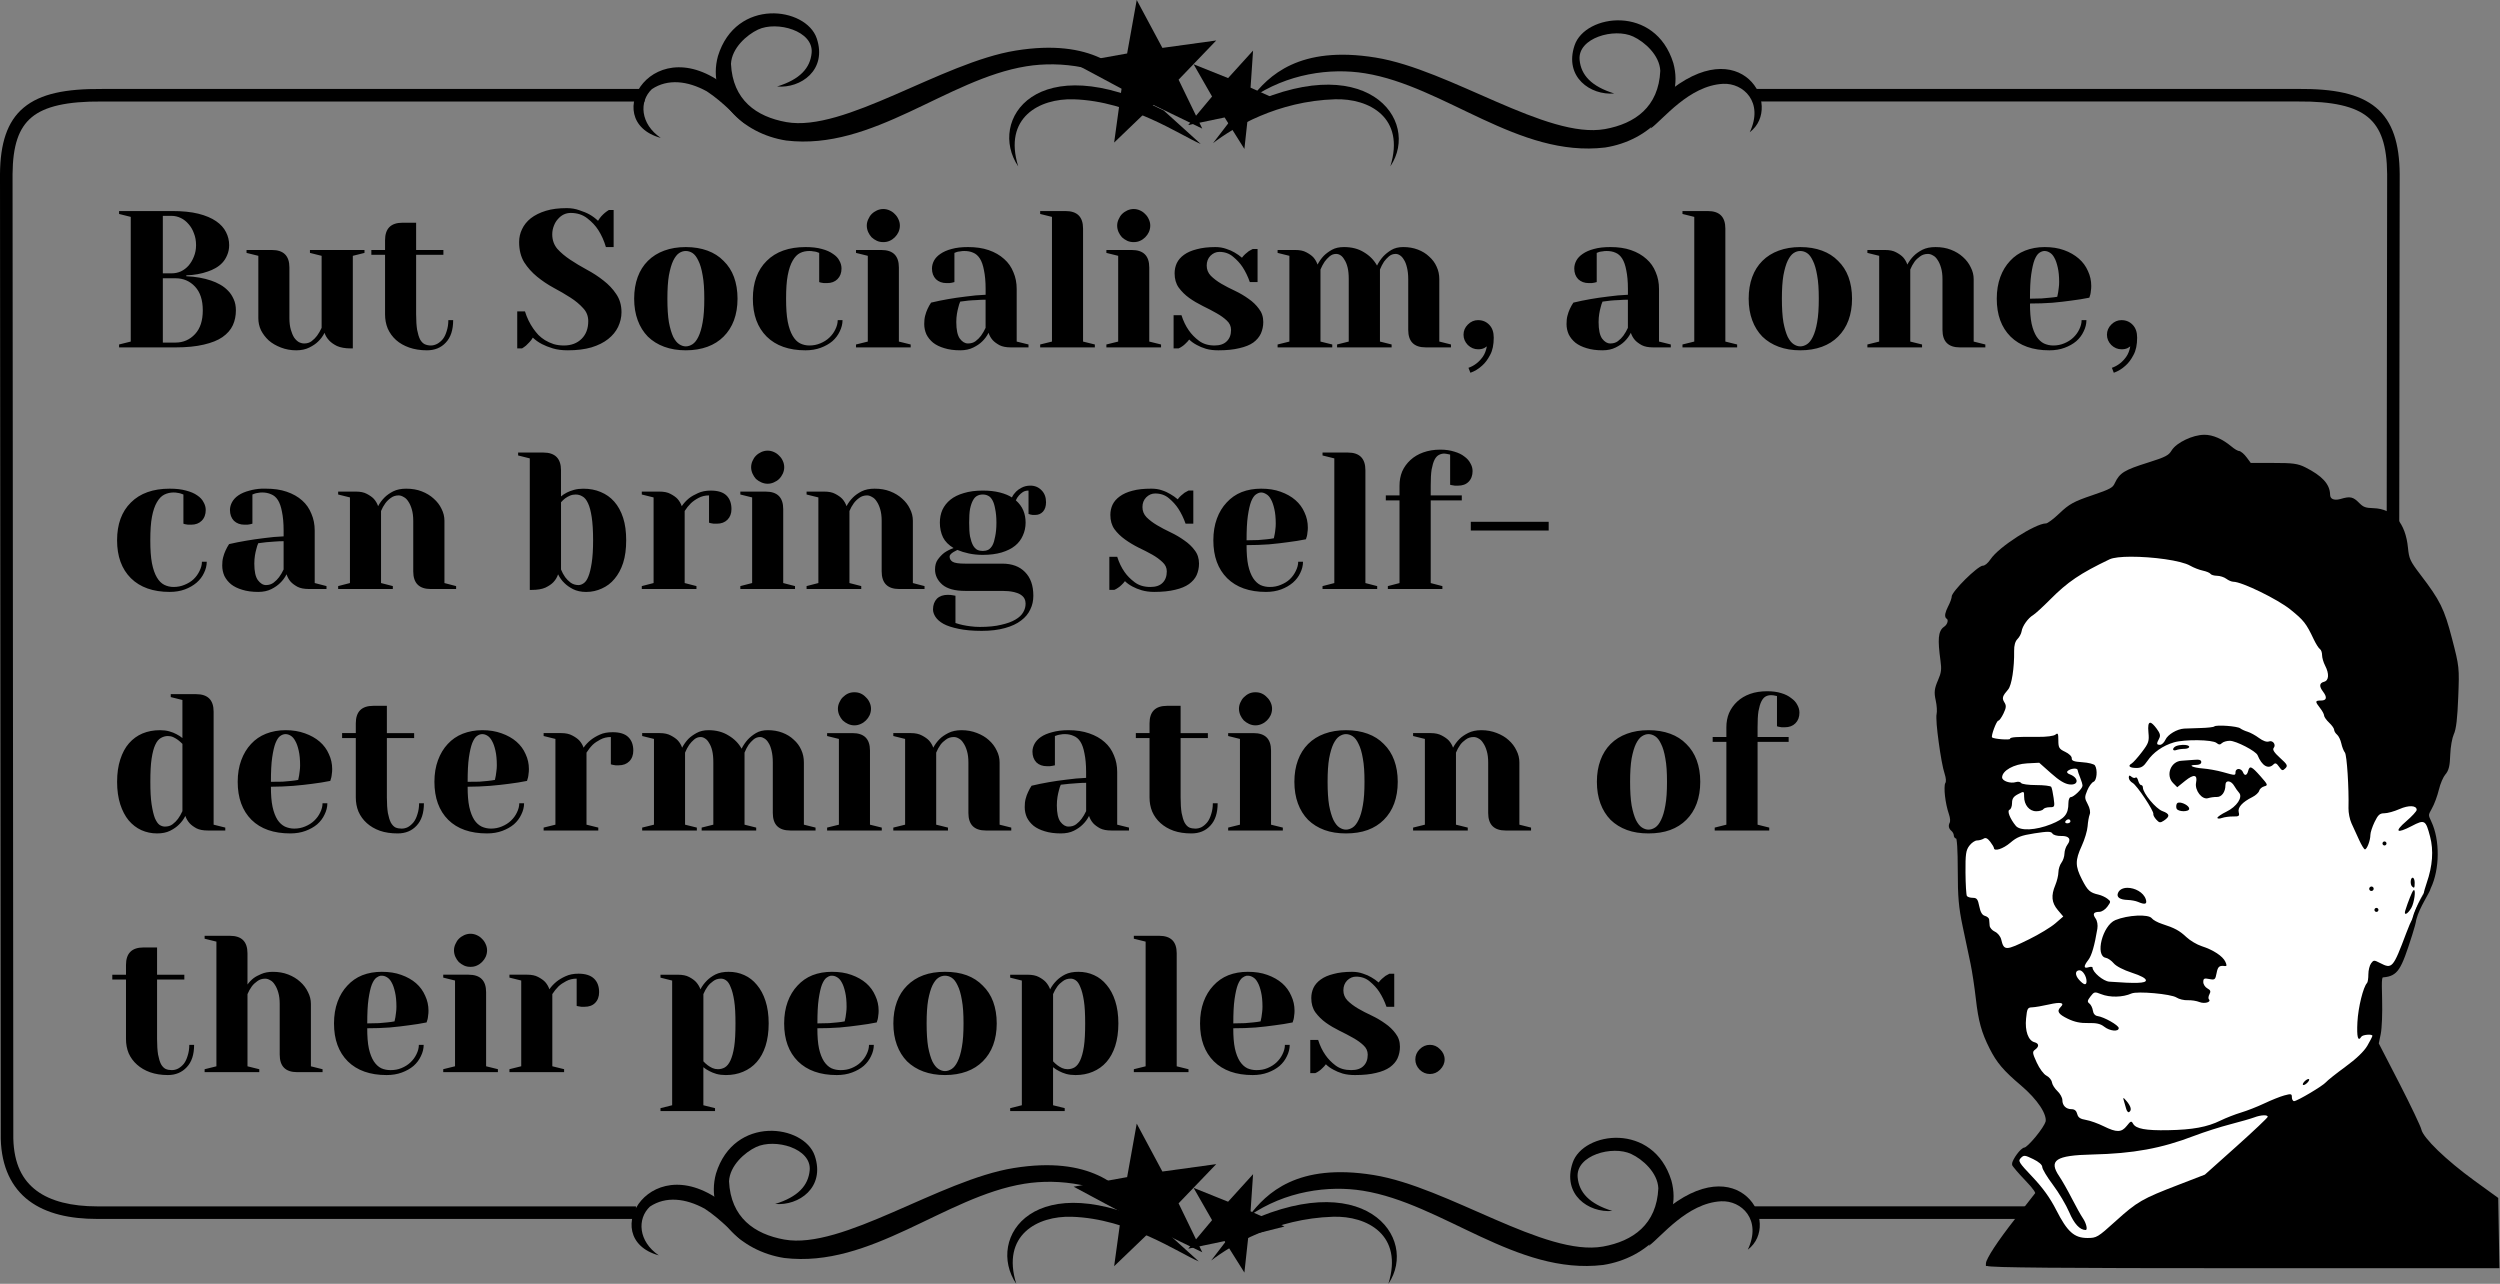 <?xml version="1.0" encoding="UTF-8"?>
<svg version="1.1" viewBox="0 0 615.95 316.31" xmlns="http://www.w3.org/2000/svg">
<rect x="0" y="0" width="615.95" height="316.31" fill="#808080" stroke="none"/>
<g transform="translate(-40 -252.36)">
<g transform="translate(-26.505 -116.1)">
<g transform="matrix(.496 0 0 .496 420.01 359.52)">
<g transform="translate(306.43 -1055.4)">
<path d="m74.906 1291.4c-6.389 0.556-12.167 4.126-15.75 9.281-7.498 5.327-18.966 4.273-24.938 11.625-3.034 8.208-13.441 7.923-20.156 11.469-7.635 2.508-11.382 11.511-19.656 12.313-10.026 4.39-19.111 10.904-26 19.344-6.727 2.639-12.027 8.757-16.094 14.625-0.039 3.867-5.083 7.542-2.062 10.969 0.849 4.389-5.374 5.653-4.344 10.219-0.048 7.704 3.097 15.756-1.344 22.875-1.847 5.214 1.463 10.622 0.156 15.969 0.315 10.58 2.773 21.006 4.719 31.25-2.483 7.026 2.253 14.097 1.938 21.094-1.583 2.208 2.421 3.391 2 5.719 3.249 3.932 1.21 10.822 1.955 15.844-1.492 22.887 7.364 44.824 9.201 67.219 1.284 15.941 9.245 31.067 22.25 40.5 5.262 5.178 12.85 11.456 12.062 19.625-2.99 5.973-7.597 11.784-13.188 15-1.465 1.969-5.235 5.104-1.75 7.187 3.179 4.442 8.658 7.557 10.094 13-8.368 11.199-17.99 21.504-24.469 33.938 61.413 1.614 122.88 0.606 184.31 0.906h66.5c-0.164-10.615-0.342-21.229-0.531-31.844-13.214-10.146-28.529-19.187-37.688-33.281-5.872-15.457-15.278-29.861-21.625-44.938 3.285-10.752 0.27-22.367 2.125-33.25 1.88-2.1 6.878-0.889 8.312-4.594 6.737-12.045 6.907-26.439 14.844-37.938 5.613-11.507 5.057-25.359-0.375-36.812 0.856-5.136 4.81-9.452 5.312-14.844 1.329-5.578 6.388-9.535 5.25-15.719 0.225-8.412 4.403-16.079 3.801-24.651 1.317-12.185 0.138-24.329-3.806-35.91-2.487-13.244-11.795-23.465-19.089-34.345-3.171-7.448-1.326-17.385-8.812-22.688-5.136-4.472-13.457-0.631-17.625-6.75-3.929-3.893-12.699 3.765-14.125-4.188-0.392-7.777-9.157-11.814-15.625-13.781-7.609-1.362-16.434 0.779-23.438-1.281-1.699-4.007-5.309-5.29-8.594-7.312-3.851-3.213-8.524-6.196-13.75-5.844z" color="#000000" fill="#fff" style="block-progression:tb;text-indent:0;text-transform:none"/>
<path d="m75.812 1289.4c-2.933 0-6.305 0.971-9.312 2.406-3.007 1.435-5.641 3.289-6.969 5.438-0.781 1.263-1.436 1.961-3.062 2.812-1.627 0.851-4.247 1.764-8.656 3.156-5.806 1.833-9.241 3.062-11.625 4.5s-3.636 3.158-4.75 5.531c-0.633 1.35-1.047 1.961-2.562 2.812-1.515 0.852-4.146 1.844-8.781 3.406-9.072 3.058-11.447 4.375-16.25 8.969-1.478 1.413-3.007 2.707-4.25 3.625-0.621 0.459-1.177 0.826-1.594 1.063-0.313 0.177-0.595 0.258-0.625 0.281-1.665 0.028-3.758 0.815-6.25 2-2.522 1.199-5.391 2.83-8.219 4.656-5.656 3.652-11.109 7.928-13.312 11.219-0.651 0.972-1.387 1.793-2.062 2.344-0.675 0.551-1.296 0.781-1.469 0.781-0.738 0-1.196 0.309-1.812 0.688-0.617 0.378-1.297 0.886-2.062 1.5-1.53 1.228-3.341 2.856-5.062 4.562s-3.355 3.482-4.594 5c-0.62 0.759-1.149 1.45-1.531 2.062-0.382 0.612-0.688 1.069-0.688 1.812 0 0.031-0.16 0.887-0.5 1.812s-0.847 2.027-1.375 3.062c-0.635 1.245-1.046 2.358-1.25 3.281-0.102 0.462-0.144 0.882-0.094 1.313 0.05 0.43 0.228 0.947 0.719 1.25 0.451 0.278 0.62 0.797 0.438 1.625-0.182 0.828-0.794 1.792-1.719 2.406-1.498 0.995-2.341 2.749-2.562 5.344-0.221 2.595 0.069 6.165 0.781 11.406 0.602 4.429 0.453 5.925-1.219 9.781-1.811 4.179-2.037 6.025-1.125 10.094 0.273 1.219 0.455 2.618 0.531 3.844 0.076 1.226 0.016 2.314-0.094 2.75-0.144 0.573-0.14 1.233-0.125 2.125 0.015 0.892 0.057 1.974 0.156 3.219 0.199 2.49 0.571 5.582 1 8.75 0.858 6.335 1.985 12.88 2.969 15.781 0.333 0.981 0.529 1.991 0.594 2.781s-0.107 1.396-0.094 1.375c-0.502 0.791-0.536 1.663-0.562 2.812-0.026 1.149 0.05 2.515 0.219 4 0.337 2.97 1.029 6.361 1.938 8.969 0.355 1.019 0.543 1.976 0.594 2.75 0.051 0.774-0.077 1.334-0.188 1.531-0.381 0.681-0.541 1.481-0.375 2.219 0.166 0.738 0.637 1.367 1.25 1.875 0.289 0.239 0.572 0.624 0.781 1 0.209 0.376 0.312 0.751 0.312 0.844 0 0.577 0.177 1.119 0.5 1.562 0.17 0.233 0.507 0.288 0.781 0.438 0.028 0.074 0.099 0.325 0.156 0.656 0.114 0.663 0.225 1.716 0.312 3.094 0.176 2.755 0.276 6.807 0.281 11.875 0.006 13.364 0.439 18.483 2.438 27.969 1.333 6.326 3.099 14.653 3.906 18.5 0.792 3.778 1.979 11.631 2.625 17.344 1.266 11.204 2.807 16.821 6.844 24.812 3.579 7.085 6.892 10.971 15.562 18.312 4.112 3.482 7.471 7.181 9.625 10.438 2.154 3.256 2.995 6.088 2.625 7.562-0.127 0.507-0.769 1.774-1.688 3.156-0.918 1.382-2.097 2.964-3.312 4.437-1.216 1.474-2.472 2.831-3.5 3.813-0.514 0.491-0.967 0.88-1.312 1.125-0.259 0.183-0.502 0.259-0.5 0.281-0.448 0.025-0.761 0.215-1.062 0.406-0.324 0.205-0.651 0.45-0.969 0.75-0.636 0.6-1.285 1.384-1.906 2.219-0.621 0.835-1.189 1.727-1.625 2.562-0.436 0.835-0.777 1.549-0.781 2.375-0.003 0.564 0.138 0.622 0.25 0.812s0.269 0.395 0.438 0.625c0.337 0.459 0.807 1.019 1.375 1.688 1.136 1.337 2.674 3.042 4.375 4.812 2.181 2.271 3.61 3.934 4.375 5.062 0.383 0.565 0.594 1.025 0.656 1.25 0.031 0.113 0.029 0.129 0.031 0.125-0.488 0.65-4.974 6.39-9.906 12.688-4.391 5.607-8.008 10.564-10.531 14.406-1.262 1.921-2.248 3.574-2.938 4.906-0.689 1.332-1.125 2.244-1.125 3.219v1h0.781c0.018 0.01 0.046 0.026 0.062 0.031 0.167 0.052 0.296 0.068 0.469 0.094 0.346 0.052 0.798 0.083 1.406 0.125 1.217 0.084 3.054 0.181 5.5 0.25 4.893 0.139 12.331 0.254 22.562 0.344 20.463 0.179 52.077 0.25 96.75 0.25h127.56l-0.031-1.031-0.281-16.688-0.281-16.687v-0.5l-0.406-0.281-11.5-8.344c-6.916-5.026-13.319-10.355-18.062-14.938-2.372-2.291-4.312-4.394-5.719-6.156-1.407-1.763-2.25-3.255-2.406-3.969-0.146-0.662-0.516-1.544-1.125-2.937-0.609-1.393-1.441-3.185-2.438-5.281-1.994-4.192-4.659-9.568-7.5-15.094l-10.188-19.75 0.969-4.656c0.607-3.034 0.863-10.525 0.688-17.125-0.15-5.648-0.195-8.663 0-10.062 0.098-0.7 0.267-0.893 0.281-0.906 0.014-0.014 0.079-0.058 0.5-0.094 3.227-0.278 5.669-1.22 7.656-4.25s3.713-8.002 6.5-16.75c1.171-3.674 1.82-6.125 2.031-7.625 3e-3 -0.024 0.028-0.101 0.031-0.125 0.773-3.034 2.444-6.359 3.969-9.156 0.772-1.417 1.488-2.717 2.062-3.781 0.527-0.976 0.893-1.669 1.062-2.406 4e-3 -0.019 0.027-0.043 0.031-0.062 0.024-0.049 0.039-0.107 0.062-0.156 4.456-9.329 4.618-23.902 0.25-33.062-0.863-1.809-1.183-2.628-1.156-3.25s0.424-1.438 1.438-3.219c1.248-2.193 2.747-6.302 3.5-9.437 0.347-1.446 0.886-3.041 1.469-4.406 0.583-1.365 1.257-2.519 1.656-2.969 0.88-0.994 1.501-2.166 1.875-3.719s0.536-3.487 0.625-6.25c0.061-1.888 0.303-3.978 0.625-5.812s0.754-3.44 1.094-4.156c1.286-2.709 1.833-8.181 2.25-18.531 0.593-14.717 0.519-15.242-3.062-29.031-3.879-14.936-5.915-19.029-15.781-31.938-2.585-3.382-3.976-5.372-4.781-7.125-0.805-1.753-1.068-3.351-1.344-6.156-0.597-6.068-2.369-10.904-5.281-14.281-2.912-3.378-6.974-5.23-11.844-5.375-3.966-0.119-5.016-0.516-7.031-2.531-1.485-1.485-2.597-2.439-4.062-2.75s-2.994 0.054-5.312 0.719c-1.738 0.498-3.092 0.404-3.906 0-0.815-0.404-1.231-1.045-1.25-2.25-0.042-2.562-1.092-4.963-3.125-7.156s-5.047-4.227-9.094-6.281c-1.847-0.938-3.488-1.527-5.844-1.844s-5.414-0.375-10.312-0.375h-11.031l-1.906-2.594c-0.652-0.882-1.373-1.679-2.062-2.281-0.345-0.301-0.695-0.552-1.031-0.75-0.329-0.194-0.643-0.367-1.125-0.375 0.002 0.01-0.008 0-0.031 0-0.091-0.052-0.636-0.239-1.188-0.562-0.679-0.398-1.485-0.981-2.219-1.594-4.513-3.767-9.218-5.844-13.5-5.844zm-36.469 60.562c10.517-0.03 24.936 1.831 29.469 4.469 1.65 0.96 4.469 2.061 6.25 2.438 1.781 0.377 3.499 1.086 3.812 1.594s1.77 0.952 3.25 0.969c1.48 0.018 3.558 0.693 4.625 1.5 1.068 0.808 2.643 1.47 3.5 1.469 4.169-0.01 21.967 8.658 28.312 13.781 6.693 5.404 7.838 6.848 11.625 14.844 1.078 2.277 2.467 4.444 3.062 4.812 0.596 0.368 1.062 1.72 1.062 3s0.678 3.612 1.5 5.188c2.131 4.087 1.92 7.43-0.5 8.062-2.372 0.62-2.544 2.214-0.531 4.875 2.18 2.883 1.84 4.438-0.969 4.438-3.021 0-3.081 0.437-0.5 3.719 1.1 1.398 2 3.064 2 3.719 0 0.655 1.125 2.271 2.5 3.562s2.5 2.869 2.5 3.531c0 0.662 0.648 1.751 1.438 2.406 0.79 0.655 1.751 2.626 2.125 4.375s1.179 3.785 1.781 4.531c0.991 1.227 2.043 17.597 1.781 27.656-0.057 2.2 0.619 5.575 1.5 7.5 0.881 1.925 2.571 5.598 3.75 8.188 1.179 2.59 2.48 4.727 2.906 4.75 1.007 0.053 2.719-4.47 2.719-7.188 0-1.165 0.945-4.064 2.094-6.438 1.72-3.554 2.583-4.312 4.875-4.312 1.531 0 4.878-0.93 7.438-2.062 4.655-2.059 8.595-1.888 8.594 0.375-3e-4 0.65-2.317 3.18-5.156 5.625-6.119 5.269-4.878 6.367 2.688 2.406 6.43-3.367 6.955-3.049 9.125 5.25 1.803 6.894 1.261 14.461-1.688 23.031-0.892 2.592-1.368 4.391-1.469 5.312-0.469 0.834-0.937 1.655-1.5 2.688-1.57 2.882-3.316 6.357-4.156 9.75v0.063l-0.031 0.063c-3e-3 0.025-0.028 0.068-0.031 0.094-0.693 1.249-1.696 3.554-2.969 6.937-6.565 17.453-7.006 17.96-13.031 14.844-2.929-1.515-3.199-1.506-4.438 0.188-0.727 0.995-1.344 3.434-1.344 5.438s-0.291 3.947-0.656 4.312c-1.882 1.883-4.402 12.117-4.781 19.406-0.39 7.489 0.264 9.989 1.938 7.281 0.646-1.045 5.5-1.433 5.5-0.438 0 0.315-1.125 2.539-2.531 4.938-1.659 2.831-5.512 6.502-10.938 10.469-4.598 3.362-8.906 6.796-9.594 7.625-1.492 1.798-14.306 9.406-15.844 9.406-0.592 0-1.094-0.882-1.094-1.938 0-1.731-0.367-1.82-3.75-0.906-2.063 0.557-6.554 2.369-10 4-3.446 1.631-8.605 3.65-11.469 4.5-2.863 0.85-7.484 2.647-10.25 4-6.62 3.239-13.839 4.559-26.031 4.781-11.12 0.203-15.957-0.685-17.375-3.219-0.846-1.511-1.176-1.406-3.094 1.031-2.641 3.358-5.063 3.42-11.531 0.219-2.75-1.361-6.68-2.782-8.75-3.125-2.86-0.474-3.923-1.168-4.375-2.969-0.4-1.591-1.31-2.375-2.781-2.375-2.774 0-4.594-1.797-4.594-4.531 0-1.169-1.092-3.173-2.438-4.438-1.346-1.264-2.583-3.22-2.75-4.375-0.167-1.155-1.396-2.655-2.719-3.312-1.357-0.674-3.442-3.487-4.812-6.469-2.182-4.748-2.267-5.397-0.844-6.438 2.117-1.548 1.998-3.091-0.281-3.688-3.102-0.811-4.805-5.592-4.188-11.75 0.503-5.019 0.748-5.519 3.031-5.594 1.375-0.045 5.115-0.675 8.281-1.406 5.87-1.355 8.026-0.901 5.906 1.219-2.124 2.124-1.247 3.562 3.531 5.875 3.321 1.608 6.307 2.225 10.156 2.125 4.047-0.105 6.06 0.36 7.906 1.812 2.797 2.201 7.219 2.623 7.219 0.688 0-1.378-7.255-5.504-10.5-5.969-1.255-0.18-2.126-1.181-2.344-2.719-0.191-1.348-0.964-2.928-1.719-3.5-1.141-0.864-1.055-1.458 0.531-3.531 1.792-2.343 2.106-2.411 5.219-1.156 4.376 1.764 10.796 1.632 15.156-0.313 2.845-1.269 19.653 0.237 22.344 2 1.283 0.841 3.813 1.434 5.594 1.344s4.392 0.332 5.812 0.906c2.55 1.031 6.061 0 4.688-1.375-0.377-0.377-0.256-1.495 0.281-2.5 0.76-1.421 0.535-2.068-1.031-2.906-1.107-0.593-2.031-2.007-2.031-3.156 0-1.783 0.443-2.005 2.969-1.5 2.746 0.549 3.022 0.34 3.625-2.875 0.619-3.3 1.318-3.931 4.156-3.563 0.944 0.122 1.01-0.391 0.219-2.125-1.278-2.8-6-5.904-11.75-7.75-2.363-0.759-5.762-2.778-7.562-4.469-3.506-3.293-5.843-4.554-12.156-6.594-2.2-0.711-4.465-1.967-5.062-2.781-1.592-2.172-11.923-1.667-18.094 0.875-6.408 2.639-10.255 17.834-4.75 18.75 1.06 0.176 2.821 1.419 3.938 2.75 1.199 1.429 4.883 3.322 9 4.656 4.525 1.467 6.969 2.808 6.969 3.781 0 1.461-4.978 1.633-18.188 0.656-2.966-0.219-8.312-4.689-8.312-6.969-7e-4 -0.45-0.9-0.537-2-0.188-2.499 0.793-2.531-0.53-0.125-3.625 1.687-2.17 3.118-7.159 4.5-15.5 0.305-1.841-0.039-3.9-0.875-5.094-1.613-2.303-1.049-3.267 1.938-3.312 1.146-0.017 2.89-1.167 3.906-2.563 1.797-2.467 1.797-2.583 0-3.969-1.016-0.784-2.969-1.688-4.344-2-4.326-0.981-5.427-1.988-8.25-7.5-3.42-6.677-3.434-9.557-0.125-16.75 1.438-3.127 2.747-7.487 2.906-9.688 0.16-2.2 0.618-4.841 1.031-5.875 0.466-1.165 0.105-3.131-0.969-5.125-1.585-2.944-1.619-3.523-0.219-6.875 0.842-2.016 2.244-3.924 3.094-4.25 1.649-0.633 2.116-5.924 0.719-8.125-0.437-0.688-3.258-1.403-6.25-1.594-4.239-0.27-5.382-0.725-5.281-1.969 0.073-0.902-1.339-2.281-3.25-3.188-3.024-1.435-3.406-2.041-3.406-5.688 0-3.436-0.222-3.884-1.438-2.875-0.85 0.706-4.44 1.169-8.75 1.125-10.611-0.108-13.812 0.111-13.812 0.969 0 0.712-8.007 0.093-8.906-0.687-0.693-0.601 2.179-8.344 3.094-8.344 0.471 0 1.631-1.61 2.562-3.562 1.389-2.912 1.457-3.899 0.438-5.531-1.303-2.086-0.991-3.112 1.875-6.406 1.746-2.008 3.113-10.829 2.969-19.156-0.046-2.685 0.528-4.746 1.656-5.875 0.958-0.959 1.894-2.714 2.062-3.875 0.374-2.577 3.219-6.572 5.719-8.031 1.015-0.593 4.805-4.064 8.438-7.719 8.752-8.806 14.89-12.967 29.5-19.969 1.86-0.891 5.845-1.299 10.625-1.312zm9.594 82.469c-0.897-0.015-1.184 1.596-0.875 4.813 0.422 4.393 0.131 5.301-3.25 9.75-2.05 2.698-4.352 5.272-5.125 5.719-2.08 1.201-0.968 2.188 2.469 2.188 2.339 0 3.564-0.782 5.375-3.469 2.844-4.22 7.69-7.634 13.188-9.25 5.348-1.572 19.154-1.38 21.156 0.281 1.156 0.959 1.811 0.971 2.688 0.094 0.637-0.637 2.394-1.156 3.906-1.156 3.119 0 12.981 5.109 13.812 7.156 2.146 5.285 5.318 7.151 7.844 4.625 0.946-0.946 1.552-0.706 2.812 1.094 1.429 2.041 1.802 2.136 3.125 0.812s1.004-1.912-2.656-5.219c-2.845-2.571-3.816-4.08-3.156-4.875 1.368-1.649-0.39-4.024-2.406-3.25-1.01 0.388-2.925-0.282-4.844-1.719-1.748-1.309-4.312-2.719-5.688-3.125-1.375-0.406-3.014-1.175-3.656-1.688-1.371-1.094-11.952-1.861-12.875-0.938-0.348 0.348-3.421 0.697-6.812 0.781s-7.056 0.213-8.156 0.281c-3.557 0.22-8.127 2.929-9.312 5.531-0.636 1.395-1.819 2.531-2.656 2.531-1.796 0-1.883-0.478-0.5-3.062 0.807-1.507 0.547-2.591-1.188-4.938-1.448-1.958-2.521-2.957-3.219-2.969zm16.094 11c-1.056 0.039-2.195 0.206-3.125 0.563-0.87 0.334-1.594 1.075-1.594 1.625 0 0.55 0.724 0.709 1.594 0.375 0.87-0.334 2.67-0.594 4-0.594 1.33 0 2.406-0.45 2.406-1 0-0.69-1.522-1.034-3.281-0.969zm7.281 7.344c-0.481-0.01-1.06 0.031-1.75 0.094-2.062 0.188-4.763 0.381-6 0.437-5.438 0.246-8.093 7.251-4.219 11.125l2.031 2.031 3.906-3.156c4.358-3.502 6.253-3.172 5.438 0.906-0.758 3.79 2.99 8.63 5.969 7.688 1.163-0.368 3.122-0.635 4.344-0.594 2.409 0.081 4.281-2.5 4.281-5.906 0-2.659 2.807-2.36 4.406 0.469 0.609 1.077 1.66 2.566 2.344 3.312 2.03 2.216-1.111 6.926-6.281 9.438-2.414 1.173-4.41 2.535-4.469 3.031 0 0.477 1.012 0.534 2.25 0.094 1.238-0.44 3.739-0.783 5.562-0.75 2.915 0.053 3.261-0.215 2.781-2.125-0.597-2.378 1.779-5.013 6.812-7.531 1.599-0.8 3.105-2.182 3.344-3.094 0.239-0.912 1.386-1.919 2.531-2.219 1.944-0.508 1.82-0.811-1.844-4.969-4.459-5.06-5.418-5.478-6.156-2.656-0.619 2.368-1.819 2.599-2.625 0.5-0.317-0.825-1.283-1.5-2.125-1.5s-1.531 0.675-1.531 1.5c0 1.838 0.007 1.824-6.344 0.031-2.835-0.8-7.276-1.586-9.875-1.781-5.119-0.385-7.793-1.75-3.438-1.75 1.657 0 2.656-0.541 2.656-1.438 0-0.796-0.557-1.162-2-1.188zm-78.5 1.531 5.875 5.219c4.122 3.678 6.867 5.318 9.25 5.562 4.613 0.473 4.588-3.352-0.031-5.062-1.143-0.423-1.547-1.067-1-1.594 1.364-1.314 4.847-1.681 4.969-0.531 0.058 0.55 0.64 2.264 1.281 3.812 0.641 1.548 1.166 3.348 1.156 4-0.021 1.475-4.373 5.688-5.875 5.688-0.61 0-1.125 1.313-1.125 2.938 0 5.513-1.847 7.787-8.625 10.5-7.653 3.064-15.337 3.426-17.5 0.812-2.887-3.489-4.478-7.546-3.125-8 0.688-0.231 1.25-1.722 1.25-3.312 0-2.201 0.716-3.256 3-4.438 2.989-1.546 3-1.543 3 1.25 0 4.128 2.584 7.25 6 7.25 1.586 0 3.16-0.45 3.5-1 0.34-0.55 1.801-1 3.219-1 2.486 0 2.543-0.173 1.938-4.594-0.345-2.521-0.876-4.995-1.188-5.5-0.312-0.504-3.684-0.906-7.469-0.906-3.785 0-7.146-0.459-7.5-1.031-0.354-0.572-1.493-0.788-2.5-0.469-2.848 0.904-7-0.525-6.938-2.375 0.112-3.331 5.88-6.547 12.375-6.906l6.062-0.313zm44.969 6.406c-0.343-0.069-0.469 0.272-0.469 1.031 0 0.873 0.862 2.035 1.906 2.594 2.088 1.118 10.693 14.038 10.281 15.438-0.142 0.481 0.498 1.712 1.438 2.75 1.483 1.638 1.988 1.732 3.75 0.562 3.195-2.121 3.011-3.424-0.656-4.75-3.298-1.192-9.719-8.934-9.719-11.719 0-0.676-0.389-1.219-0.875-1.219-0.486 0-1.151-1.005-1.469-2.219-0.317-1.214-0.898-1.884-1.281-1.5-0.384 0.384-1.293 0.206-2.031-0.406-0.385-0.32-0.669-0.521-0.875-0.562zm24.344 13.375c-0.408 0.044-0.736 0.193-0.906 0.469-0.393 0.636-0.47 1.763-0.188 2.5 0.653 1.703 6.292 1.787 6.281 0.094-0.009-1.514-3.419-3.255-5.188-3.062zm-54.75 8.312c0.517 0 0.938 0.45 0.938 1s-0.705 1-1.562 1c-0.858 0-1.278-0.45-0.938-1 0.34-0.55 1.045-1 1.562-1zm-10.219 6.219c1.302 0.012 1.876 0.29 2.219 0.844 0.459 0.743 2.371 1.274 4.312 1.219 3.981-0.113 5.187 1.612 3.094 4.375-0.77 1.016-1.419 2.999-1.438 4.406-0.018 1.407-0.693 3.432-1.5 4.5s-1.482 3.189-1.5 4.719c-0.018 1.53-0.706 4.401-1.531 6.375-2.202 5.269-1.854 8.755 1.219 12.406l2.719 3.219-3.969 3.438c-2.179 1.885-7.998 5.41-12.938 7.844-11.709 5.769-12.558 5.793-13.906 0.156-0.378-1.579-1.754-3.268-3.156-3.906-1.36-0.62-2.512-1.957-2.594-2.969-0.083-1.012-0.195-2.406-0.25-3.094s-1.007-1.484-2.094-1.781c-1.37-0.374-2.235-1.832-2.812-4.75-0.699-3.536-1.218-4.219-3.219-4.219-1.31 0-2.619-0.421-2.938-0.938-0.319-0.516-0.642-5.748-0.688-11.625-0.07-9.151 0.221-11.064 1.906-13.312 1.082-1.444 2.807-2.625 3.844-2.625 1.037 0 2.518-0.415 3.281-0.906 0.969-0.624 1.933-0.172 3.219 1.5 1.012 1.317 1.863 2.744 1.875 3.156 0.056 1.891 4.574 0.441 8.156-2.625 3.306-2.83 5.262-3.608 12-4.656 3.335-0.519 5.385-0.762 6.688-0.75zm-45.5 3.469c0.142 0.094 0.258 0.215 0.406 0.281-0.22-0.068-0.356-0.217-0.406-0.281zm212.66 1.312c-0.55 0-1 0.45-1 1s0.45 1 1 1 1-0.45 1-1-0.45-1-1-1zm14 18c-1.117 0-1.35 3.306-0.312 4.344 1.102 1.102 1.312 0.774 1.312-1.844 0-1.375-0.45-2.5-1-2.5zm-20.656 4.406c-0.143 0.022-0.276 0.076-0.406 0.156-0.521 0.322-0.697 1.01-0.375 1.531 0.322 0.521 1.01 0.666 1.531 0.344s0.697-1.01 0.375-1.531c-0.241-0.391-0.696-0.566-1.125-0.5zm-121.03 0.625c-2.16 0.01-4.027 0.821-4.719 2.625-0.794 2.068 0.948 3.293 4.906 3.406 1.65 0.047 3.9 0.465 5 0.938 3.586 1.541 4.71 1.185 3.938-1.25-1.114-3.513-5.525-5.731-9.125-5.719zm142.25 1.156c-0.074 0.025-0.158 0.064-0.25 0.156-0.63 0.63-2.64 5.686-3.969 9.906-0.878 2.791 1.059 2.023 2.938-1.156 1.518-2.57 2.389-9.286 1.281-8.906zm-18.562 8.812c-0.55 0-1 0.45-1 1s0.45 1 1 1 1-0.45 1-1-0.45-1-1-1zm-147.44 31c1.536 0 3.438 3.02 3.438 5.438 0 2.191-1.29 1.947-3.688-0.688-2.172-2.388-2.046-4.75 0.25-4.75zm113.69 54c-0.55 0-1.565 0.675-2.25 1.5-0.694 0.837-0.777 1.5-0.219 1.5 0.55 0 1.534-0.675 2.219-1.5 0.694-0.837 0.808-1.5 0.25-1.5zm-91.938 9.5c-0.088 0.068-0.068 0.345 0.094 0.844 0.329 1.014 0.887 2.93 1.219 4.25 0.331 1.32 1.009 2.147 1.5 1.844 1.426-0.881 1.01-2.747-1.219-5.438-0.934-1.128-1.448-1.613-1.594-1.5zm69.594 8.531c1.259-0.055 2.094 0.195 2.094 0.75 0 0.429-7.006 7.066-15.594 14.75l-15.625 13.969-13.125 5.062c-18.021 6.944-20.423 8.303-31.125 17.969-9.046 8.17-9.511 8.464-14.188 8.438-6.516-0.036-9.912-3.11-15.438-13.969-2.995-5.886-6.612-10.923-11.75-16.344-6.849-7.227-7.282-7.937-5.781-9.437 1.5-1.5 1.962-1.46 6.125 0.562 2.82 1.37 4.5 2.832 4.5 3.938 0 0.972 2.394 4.965 5.312 8.844 2.918 3.879 6.556 10.007 8.094 13.625 2.447 5.757 5.282 8.812 8.156 8.812 1.099 0 0.295-3.419-1.375-5.844-1.005-1.46-3.503-5.93-5.531-9.906-2.029-3.976-4.829-8.889-6.219-10.938-5.418-7.984-1.766-10.397 16.406-10.812 20.414-0.467 34.313-3.013 50.656-9.281 4.95-1.899 13.05-4.472 18-5.75 4.95-1.278 10.264-2.818 11.812-3.406 1.649-0.627 3.335-0.976 4.594-1.031z" color="#000000" style="block-progression:tb;text-indent:0;text-transform:none"/>
</g>
</g>
<g>
<path transform="translate(154.85 199.04)" d="m207.87 477.95-12.052-5.835-9.659 9.273 1.825-13.265-11.804-6.321 13.179-2.364 2.364-13.179 6.321 11.804 13.265-1.825-9.273 9.659z"/>
<path transform="matrix(.58 .363 -.363 .58 426.03 329.33)" d="m207.87 477.95-12.052-5.835-9.659 9.273 1.825-13.265-11.804-6.321 13.179-2.364 2.364-13.179 6.321 11.804 13.265-1.825-9.273 9.659z"/>
<path transform="translate(154.85 -77.804)" d="m207.87 477.95-12.052-5.835-9.659 9.273 1.825-13.265-11.804-6.321 13.179-2.364 2.364-13.179 6.321 11.804 13.265-1.825-9.273 9.659z"/>
<path transform="matrix(.58 .363 -.363 .58 426.03 52.49)" d="m207.87 477.95-12.052-5.835-9.659 9.273 1.825-13.265-11.804-6.321 13.179-2.364 2.364-13.179 6.321 11.804 13.265-1.825-9.273 9.659z"/>
<path d="m91.599 390.38c-8.886-0.068-15.101 1.143-19.25 4.594-4.149 3.45-5.78 8.948-5.844 16.375l0.188 237.62v0.063c0.17 6.945 2.695 12.078 6.969 15.281 4.273 3.203 10.097 4.469 16.781 4.469h132.75v-3.094h-132.75c-6.283 0-11.434-1.249-14.938-3.875-3.497-2.621-5.559-6.603-5.719-12.844v-0.031l-0.188-237.59c0.06-7.005 1.49-11.315 4.719-14 3.228-2.685 8.7-3.941 17.281-3.875h133.72v-3.094h-133.72z" color="#000000" style="block-progression:tb;text-indent:0;text-transform:none"/>
<path d="m257.97 389.77c5.655-1.745 8.162-4.552 8.506-8.285 0.495-5.431-8.546-7.922-13.193-5.746-2.795 1.31-6.481 4.567-6.681 8.444 0.424 8.918 6.236 13.023 13.616 14.355 14.312 2.579 38.246-14.666 56.531-17.618 18.808-3.037 26.41 4.459 30.702 10.102-8.935-6.182-19.55-7.607-28.092-6.227-19.593 3.167-37.798 20.845-59.144 18.288-10.843-1.673-19.658-10.447-16.823-20.8 4.452-14.473 21.729-12.116 24.339-4.369 2.625 7.805-3.945 12.367-9.761 11.856z" fill-rule="evenodd"/>
<path d="m353.24 395.7c-31.425-15.89-43.49 2.455-35.868 13.752-3.735-12.03 5.225-16.784 13.65-16.525 14.179 0.438 26.234 8.848 31.32 11.006l-9.102-8.234z" fill-rule="evenodd"/>
<path d="m371.7 395.48c31.419-15.89 44.992 2.67 37.356 13.967 3.741-12.03-5.225-16.784-13.635-16.525-14.192 0.438-24.951 6.915-30.034 10.792l6.314-8.235z" fill-rule="evenodd"/>
<path d="m246.37 390.47c-18.668-15.89-32.656 7.721-17.07 11.966-5.049-3.435-5.398-9.002-2.177-12.023 3.896-2.592 8.747-2.064 13.505 0.537 4.248 2.766 7.492 6.61 9.396 7.97l-3.655-8.451z" fill-rule="evenodd"/>
<path d="m464.22 391.49c-5.658-1.745-8.193-4.552-8.534-8.285-0.495-5.431 8.564-7.922 13.202-5.746 2.814 1.31 6.493 4.567 6.678 8.444-0.402 8.918-6.245 13.022-13.604 14.355-14.315 2.582-38.246-14.666-56.55-17.618-18.798-3.037-26.404 4.459-30.69 10.103 8.923-6.182 19.559-7.607 28.092-6.227 19.602 3.167 37.813 20.845 59.147 18.288 10.852-1.673 19.664-10.446 16.82-20.8-4.452-14.473-21.736-12.117-24.333-4.369-2.628 7.805 3.927 12.368 9.77 11.856z" fill-rule="evenodd"/>
<path d="m476.83 391.67c18.675-15.89 29.249 2.94 20.777 9.371 3.525-7.407-1.577-12.187-6.586-11.927-8.41 0.438-14.81 8.848-17.84 11.006l3.648-8.45z" fill-rule="evenodd"/>
<path d="m257.49 665.09c5.655-1.745 8.162-4.552 8.506-8.285 0.495-5.431-8.546-7.922-13.193-5.746-2.795 1.31-6.481 4.567-6.681 8.444 0.424 8.918 6.236 13.023 13.616 14.355 14.312 2.579 38.246-14.666 56.531-17.618 18.808-3.037 26.41 4.459 30.702 10.102-8.935-6.182-19.55-7.607-28.092-6.227-19.593 3.167-37.798 20.845-59.144 18.288-10.843-1.673-19.658-10.447-16.823-20.8 4.452-14.473 21.729-12.116 24.339-4.369 2.625 7.805-3.945 12.367-9.761 11.856z" fill-rule="evenodd"/>
<path d="m352.76 671.02c-31.425-15.89-43.49 2.455-35.868 13.752-3.735-12.03 5.225-16.784 13.65-16.525 14.179 0.438 26.234 8.848 31.32 11.006l-9.102-8.234z" fill-rule="evenodd"/>
<path d="m371.22 670.8c31.419-15.89 44.992 2.67 37.356 13.967 3.741-12.03-5.225-16.784-13.635-16.525-14.192 0.438-24.951 6.915-30.034 10.792l6.314-8.235z" fill-rule="evenodd"/>
<path d="m245.89 665.79c-18.668-15.89-32.656 7.721-17.07 11.966-5.049-3.435-5.398-9.002-2.177-12.023 3.896-2.592 8.747-2.064 13.505 0.537 4.248 2.766 7.492 6.61 9.396 7.97l-3.655-8.451z" fill-rule="evenodd"/>
<path d="m463.74 666.81c-5.658-1.745-8.193-4.552-8.533-8.285-0.495-5.431 8.564-7.922 13.202-5.746 2.814 1.31 6.493 4.567 6.678 8.444-0.402 8.918-6.245 13.022-13.604 14.355-14.315 2.582-38.246-14.666-56.55-17.618-18.798-3.037-26.404 4.459-30.69 10.103 8.923-6.182 19.559-7.607 28.092-6.227 19.602 3.167 37.813 20.845 59.147 18.288 10.852-1.673 19.664-10.446 16.82-20.8-4.452-14.473-21.736-12.117-24.333-4.369-2.628 7.805 3.927 12.368 9.77 11.856z" fill-rule="evenodd"/>
<path d="m476.35 666.99c18.675-15.89 29.249 2.94 20.777 9.371 3.525-7.407-1.577-12.187-6.586-11.927-8.41 0.438-14.81 8.848-17.84 11.006l3.648-8.45z" fill-rule="evenodd"/>
<path d="m498.96 390.37v3.094h133.69c8.582-0.066 14.05 1.19 17.281 3.875 3.231 2.685 4.659 6.995 4.719 14l-0.125 97.623c0.964-0.748 1.992-1.421 3.094-1.969l0.125-95.654c-0.064-7.428-1.693-12.925-5.844-16.375-4.146-3.446-10.381-4.658-19.25-4.594h-0.031zm-0.25 275.31v3.094h65.444c0.7-1.089 1.505-2.107 2.375-3.094z" color="#000000" style="block-progression:tb;text-indent:0;text-transform:none"/>
</g>
<path transform="translate(40.996 354.3)" d="m165.16 65.438c-1.984 3e-5 -3.684 0.208-5.156 0.656-1.472 0.448-2.727 1.076-3.719 1.844-0.96 0.768-1.676 1.663-2.156 2.688-0.48 0.992-0.719 2.035-0.719 3.188 0 1.92 0.418 3.593 1.25 4.969 0.864 1.344 1.908 2.507 3.156 3.531 1.248 1.024 2.622 1.95 4.094 2.75 1.504 0.8 2.877 1.606 4.125 2.406 1.248 0.8 2.293 1.666 3.125 2.594 0.864 0.896 1.281 1.971 1.281 3.219-2e-5 1.824-0.537 3.256-1.625 4.344s-2.551 1.656-4.375 1.656c-0.928 0-1.763-0.12-2.531-0.344-0.768-0.256-1.485-0.585-2.125-0.969-0.608-0.384-1.145-0.801-1.625-1.281-0.48-0.512-0.897-1.05-1.281-1.594-0.864-1.248-1.551-2.651-2.031-4.219h-1.906v9.125h1.188c0.32-0.192 0.649-0.431 0.969-0.688 0.256-0.224 0.524-0.492 0.812-0.812 0.32-0.32 0.619-0.708 0.875-1.156 0.64 0.608 1.386 1.146 2.25 1.594 0.736 0.384 1.631 0.743 2.688 1.062s2.28 0.469 3.688 0.469c2.208 0 4.149-0.239 5.812-0.719 1.664-0.512 3.037-1.198 4.125-2.062s1.893-1.849 2.438-2.969c0.544-1.152 0.844-2.377 0.844-3.625-3e-5 -1.76-0.449-3.252-1.312-4.5-0.832-1.248-1.877-2.353-3.125-3.312-1.248-0.992-2.621-1.887-4.125-2.688-1.472-0.8-2.814-1.605-4.062-2.438-1.248-0.832-2.324-1.728-3.188-2.688-0.832-0.992-1.25-2.187-1.25-3.562-1e-5 -0.768 0.15-1.485 0.406-2.125 0.256-0.672 0.584-1.208 1-1.656 0.416-0.48 0.893-0.869 1.438-1.125 0.544-0.256 1.111-0.375 1.719-0.375 1.6 3e-5 2.974 0.448 4.094 1.344 1.12 0.864 2.015 1.819 2.688 2.875 0.8 1.248 1.427 2.651 1.875 4.188h1.906v-9.125h-1.188c-0.32 0.192-0.649 0.432-0.969 0.688-0.256 0.224-0.555 0.492-0.875 0.844-0.288 0.32-0.557 0.709-0.812 1.125-0.61-0.576-1.3-1.115-2.1-1.563-0.672-0.384-1.509-0.711-2.469-1.031-0.96-0.352-2.005-0.531-3.125-0.531zm77.969 0.219c-0.544 3e-5 -1.05 0.12-1.562 0.344-0.48 0.224-0.929 0.522-1.312 0.906-0.352 0.352-0.62 0.801-0.844 1.312-0.224 0.48-0.344 0.987-0.344 1.531 0 0.544 0.12 1.082 0.344 1.594 0.224 0.48 0.492 0.897 0.844 1.281 0.384 0.352 0.832 0.651 1.312 0.875 0.512 0.224 1.018 0.313 1.562 0.312 0.544 2e-5 1.083-0.088 1.562-0.312 0.512-0.224 0.929-0.523 1.281-0.875 0.384-0.384 0.682-0.801 0.906-1.281 0.224-0.512 0.344-1.05 0.344-1.594-1e-5 -0.544-0.12-1.051-0.344-1.531-0.224-0.512-0.522-0.96-0.906-1.312-0.352-0.384-0.769-0.682-1.281-0.906-0.48-0.224-1.018-0.344-1.562-0.344zm61.688 0c-0.544 3e-5 -1.05 0.12-1.562 0.344-0.48 0.224-0.929 0.522-1.312 0.906-0.352 0.352-0.62 0.801-0.844 1.312-0.224 0.48-0.344 0.987-0.344 1.531 0 0.544 0.12 1.082 0.344 1.594 0.224 0.48 0.492 0.897 0.844 1.281 0.384 0.352 0.832 0.651 1.312 0.875 0.512 0.224 1.018 0.313 1.562 0.312 0.544 2e-5 1.083-0.088 1.562-0.312 0.512-0.224 0.929-0.523 1.281-0.875 0.384-0.384 0.682-0.801 0.906-1.281 0.224-0.512 0.344-1.05 0.344-1.594-1e-5 -0.544-0.12-1.051-0.344-1.531-0.224-0.512-0.522-0.96-0.906-1.312-0.36-0.385-0.77-0.683-1.28-0.907-0.48-0.224-1.018-0.344-1.562-0.344zm-249.97 0.5v0.719l2.875 0.719v30.719l-2.875 0.719v0.719h13.906c2.752 0 5.081-0.239 6.969-0.688 1.92-0.448 3.442-1.044 4.594-1.844 1.184-0.832 2.05-1.817 2.562-2.938 0.512-1.12 0.75-2.344 0.75-3.656-3e-5 -1.056-0.179-1.951-0.531-2.719-0.352-0.8-0.799-1.518-1.375-2.094-0.576-0.608-1.233-1.115-1.969-1.531-0.736-0.416-1.482-0.744-2.25-1-1.792-0.608-3.822-0.967-6.094-1.062v-0.219c1.984-0.064 3.745-0.393 5.281-0.938 0.672-0.224 1.298-0.492 1.906-0.844 0.64-0.352 1.208-0.8 1.688-1.312 0.512-0.544 0.899-1.171 1.188-1.875 0.32-0.736 0.5-1.541 0.5-2.469-3e-5 -1.152-0.269-2.227-0.781-3.219-0.512-1.024-1.317-1.919-2.438-2.688-1.12-0.768-2.583-1.396-4.375-1.844-1.792-0.448-3.97-0.656-6.562-0.656h-12.969zm226.94 0v0.719l2.906 0.719v30.719l-2.906 0.719v0.719h13.469v-0.719l-2.906-0.719v-27.844c-1e-5 -2.88-1.433-4.312-4.312-4.312h-6.25zm158.25 0v0.719l2.906 0.719v30.719l-2.906 0.719v0.719h13.469v-0.719l-2.906-0.719v-27.844c-1e-5 -2.88-1.433-4.312-4.312-4.312h-6.25zm-374.41 1.188h2.188c0.768 3e-5 1.514 0.179 2.25 0.531 0.736 0.352 1.362 0.86 1.906 1.5 0.544 0.608 0.992 1.354 1.312 2.25 0.352 0.864 0.531 1.849 0.531 2.938-2e-5 1.024-0.179 1.948-0.531 2.812-0.32 0.832-0.769 1.579-1.312 2.219-0.544 0.608-1.17 1.085-1.906 1.438-0.736 0.32-1.482 0.469-2.25 0.469h-2.188v-14.156zm59.062 1.688c-2.88 3e-5 -4.312 1.433-4.312 4.312v2.406h-3.375v1.188h3.375v14.656c0 1.248 0.208 2.412 0.656 3.5 0.48 1.088 1.167 2.044 2.062 2.844 0.896 0.8 1.971 1.396 3.219 1.844 1.28 0.448 2.743 0.688 4.375 0.688 1.92 0 3.472-0.626 4.656-1.906 1.216-1.28 1.812-3.131 1.812-5.531h-1.188c-2e-5 1.024-0.15 1.919-0.406 2.688-0.224 0.768-0.522 1.425-0.938 1.969-0.416 0.512-0.894 0.899-1.406 1.188-0.512 0.256-1.018 0.406-1.562 0.406-0.544 0-1.052-0.12-1.5-0.312-0.448-0.224-0.836-0.612-1.156-1.188-0.288-0.576-0.527-1.352-0.719-2.344-0.16-0.992-0.25-2.276-0.25-3.844v-14.656h6.719v-1.188h-6.719v-6.719h-3.344zm69.781 6c-1.984 2e-5 -3.744 0.299-5.312 0.875-1.568 0.576-2.911 1.411-4.031 2.531-1.088 1.088-1.924 2.401-2.5 3.969s-0.875 3.36-0.875 5.344 0.299 3.744 0.875 5.312 1.412 2.911 2.5 4.031c1.12 1.088 2.463 1.924 4.031 2.5s3.329 0.875 5.312 0.875 3.776-0.299 5.344-0.875c1.568-0.576 2.881-1.412 3.969-2.5 1.12-1.12 1.986-2.463 2.562-4.031 0.576-1.568 0.875-3.329 0.875-5.312-3e-5 -1.984-0.299-3.776-0.875-5.344-0.576-1.568-1.442-2.881-2.562-3.969-1.088-1.12-2.401-1.955-3.969-2.531-1.568-0.576-3.36-0.875-5.344-0.875zm29.5 0c-4.096 2e-5 -7.29 1.134-9.562 3.406-2.28 2.24-3.41 5.344-3.41 9.312s1.134 7.072 3.406 9.344c2.272 2.24 5.466 3.375 9.562 3.375 1.376 0 2.63-0.209 3.75-0.625s2.075-0.953 2.875-1.625c0.8-0.704 1.397-1.51 1.812-2.406 0.448-0.896 0.687-1.821 0.688-2.781h-1.188c-2e-5 0.768-0.21 1.544-0.594 2.312-0.352 0.736-0.829 1.392-1.469 2-0.608 0.576-1.355 1.054-2.219 1.406-0.832 0.352-1.728 0.531-2.688 0.531-0.832 0-1.609-0.179-2.312-0.531-0.704-0.352-1.3-0.98-1.812-1.844-0.512-0.864-0.931-2.028-1.219-3.5-0.288-1.504-0.406-3.384-0.406-5.656-1e-5 -2.336 0.118-4.246 0.406-5.75 0.288-1.536 0.707-2.761 1.219-3.625 0.512-0.896 1.109-1.523 1.812-1.875 0.704-0.352 1.48-0.5 2.312-0.5 0.352 0 0.681 0.03 0.969 0.094 0.288 0.032 0.526 0.061 0.75 0.125 0.256 0.096 0.495 0.186 0.688 0.25v7.188c0.16 0.064 0.338 0.124 0.562 0.156 0.16 0.032 0.37 0.062 0.594 0.094h0.75c1.088 1e-5 1.954-0.329 2.594-0.969 0.672-0.672 1-1.537 1-2.625-2e-5 -0.672-0.179-1.329-0.531-1.938-0.32-0.64-0.827-1.176-1.562-1.656-0.704-0.512-1.63-0.931-2.75-1.219-1.12-0.32-2.463-0.469-4.031-0.469zm40.031 0c-1.568 2e-5 -2.911 0.149-4.031 0.469-1.12 0.288-2.045 0.707-2.781 1.219-0.704 0.48-1.21 1.016-1.562 1.656-0.32 0.608-0.5 1.266-0.5 1.938 0 1.088 0.329 1.953 0.969 2.625 0.672 0.64 1.537 0.969 2.625 0.969h0.688c0.224-0.032 0.433-0.062 0.625-0.094 0.192-0.032 0.401-0.092 0.625-0.156v-7.188c0.192-0.064 0.4-0.154 0.656-0.25 0.224-0.064 0.493-0.093 0.781-0.125 0.288-0.064 0.617-0.094 0.969-0.094 0.832 2e-5 1.548 0.118 2.188 0.406 0.672 0.256 1.24 0.765 1.688 1.469 0.448 0.704 0.776 1.659 1 2.875 0.256 1.216 0.406 2.738 0.406 4.594v1.438c-1.632 0.064-3.275 0.214-4.875 0.438-1.6 0.192-3.033 0.401-4.312 0.625-1.504 0.256-2.906 0.555-4.25 0.875-0.32 0.48-0.619 0.987-0.875 1.562-0.224 0.48-0.434 1.048-0.594 1.688-0.16 0.608-0.219 1.295-0.219 2.031 0 0.896 0.179 1.731 0.531 2.531 0.384 0.768 0.92 1.454 1.656 2.062 0.736 0.576 1.662 1.024 2.75 1.344 1.12 0.352 2.433 0.531 3.938 0.531 1.248 0 2.323-0.239 3.219-0.688 0.896-0.448 1.612-0.925 2.156-1.469 0.64-0.608 1.178-1.324 1.594-2.156 0.224 0.672 0.551 1.268 1.031 1.812 0.416 0.448 0.983 0.866 1.688 1.25 0.704 0.352 1.629 0.531 2.781 0.531h4.344v-0.719l-2.91-0.719v-12.968c-3e-5 -1.504-0.269-2.877-0.812-4.125-0.512-1.28-1.257-2.354-2.281-3.25-1.024-0.928-2.308-1.675-3.812-2.188-1.472-0.512-3.174-0.75-5.094-0.75zm60.969 0c-1.792 2e-5 -3.314 0.179-4.594 0.531-1.28 0.32-2.324 0.767-3.156 1.375-0.8 0.576-1.397 1.262-1.781 2.062-0.352 0.768-0.531 1.604-0.531 2.5 0 1.376 0.328 2.54 1 3.5 0.704 0.96 1.57 1.827 2.594 2.562 1.024 0.736 2.159 1.392 3.375 2 1.216 0.576 2.32 1.174 3.344 1.75 1.024 0.576 1.859 1.173 2.531 1.812 0.704 0.64 1.062 1.417 1.062 2.312-2e-5 1.216-0.359 2.14-1.062 2.812-0.672 0.672-1.656 1.031-3 1.031-1.536 0-2.82-0.388-3.844-1.156-1.024-0.768-1.86-1.635-2.5-2.562-0.768-1.088-1.365-2.342-1.812-3.75h-1.938v8.188h1.219c0.32-0.128 0.618-0.307 0.938-0.531 0.256-0.16 0.524-0.4 0.812-0.688 0.32-0.288 0.619-0.617 0.875-0.969 0.512 0.512 1.139 0.96 1.875 1.344 0.64 0.352 1.386 0.681 2.25 0.938 0.896 0.256 1.911 0.375 3.062 0.375 2.048 0 3.78-0.179 5.188-0.531 1.408-0.32 2.542-0.767 3.406-1.375 0.864-0.64 1.491-1.387 1.875-2.219 0.384-0.864 0.594-1.82 0.594-2.844-2e-5 -1.28-0.359-2.354-1.062-3.25-0.672-0.928-1.538-1.765-2.562-2.469-1.024-0.736-2.128-1.393-3.344-1.969-1.216-0.576-2.351-1.142-3.375-1.75-1.024-0.608-1.89-1.265-2.594-1.969-0.672-0.704-1-1.54-1-2.5-1e-5 -0.96 0.298-1.766 0.906-2.406 0.64-0.64 1.387-0.969 2.219-0.969 1.344 2e-5 2.478 0.419 3.406 1.219 0.928 0.768 1.704 1.603 2.312 2.531 0.704 1.088 1.301 2.312 1.781 3.688h1.906v-8.156h-1.188c-0.32 0.16-0.649 0.339-0.969 0.531-0.256 0.192-0.555 0.431-0.875 0.719-0.288 0.256-0.557 0.554-0.812 0.906-0.544-0.48-1.141-0.897-1.812-1.281-0.576-0.352-1.262-0.65-2.062-0.906-0.8-0.288-1.696-0.437-2.656-0.438zm31.656 0c-1.152 2e-5 -2.138 0.208-2.938 0.656-0.8 0.448-1.487 0.956-2.031 1.5-0.608 0.64-1.115 1.356-1.531 2.156-0.224-0.64-0.551-1.237-1.031-1.781-0.416-0.448-1.014-0.866-1.75-1.25-0.704-0.384-1.599-0.562-2.719-0.562h-4.344v0.719l2.906 0.719v21.125l-2.906 0.719v0.719h13.469v-0.719l-2.906-0.719v-17.75c0.288-0.704 0.647-1.361 1.031-1.938 0.352-0.48 0.739-0.897 1.188-1.281 0.48-0.416 1.017-0.625 1.625-0.625 0.352 2e-5 0.71 0.089 1.062 0.312 0.384 0.224 0.712 0.613 1 1.125 0.32 0.48 0.589 1.106 0.781 1.906 0.192 0.768 0.281 1.723 0.281 2.875v15.375l-2.875 0.719v0.719h13.438v-0.719l-2.875-0.719v-17.75c0.288-0.704 0.616-1.361 1-1.938 0.352-0.48 0.739-0.897 1.188-1.281 0.48-0.416 1.048-0.625 1.656-0.625 0.352 2e-5 0.679 0.089 1.031 0.312 0.384 0.224 0.743 0.613 1.031 1.125 0.32 0.48 0.558 1.106 0.75 1.906 0.192 0.768 0.312 1.723 0.312 2.875v12.5c-3e-5 2.88 1.433 4.312 4.312 4.312h6.219v-0.719l-2.875-0.719v-15.375c-4e-5 -1.088-0.208-2.103-0.656-3.062-0.416-0.96-1.044-1.796-1.844-2.5-0.768-0.736-1.693-1.303-2.781-1.719-1.088-0.416-2.282-0.625-3.594-0.625-1.152 2e-5 -2.138 0.239-2.938 0.719-0.8 0.48-1.456 1.018-2 1.594-0.608 0.672-1.115 1.418-1.531 2.25-0.736-1.344-1.811-2.449-3.219-3.281-1.376-0.864-3.018-1.281-4.938-1.281zm65.625 0c-1.568 2e-5 -2.911 0.149-4.031 0.469-1.12 0.288-2.045 0.707-2.781 1.219-0.704 0.48-1.21 1.016-1.562 1.656-0.32 0.608-0.5 1.266-0.5 1.938 0 1.088 0.329 1.953 0.969 2.625 0.672 0.64 1.537 0.969 2.625 0.969h0.688c0.224-0.032 0.433-0.062 0.625-0.094 0.192-0.032 0.401-0.092 0.625-0.156v-7.188c0.192-0.064 0.4-0.154 0.656-0.25 0.224-0.064 0.493-0.093 0.781-0.125 0.288-0.064 0.617-0.094 0.969-0.094 0.832 2e-5 1.548 0.118 2.188 0.406 0.672 0.256 1.24 0.765 1.688 1.469 0.448 0.704 0.776 1.659 1 2.875 0.256 1.216 0.406 2.738 0.406 4.594v1.438c-1.632 0.064-3.275 0.214-4.875 0.438-1.6 0.192-3.033 0.401-4.312 0.625-1.504 0.256-2.906 0.555-4.25 0.875-0.32 0.48-0.619 0.987-0.875 1.562-0.224 0.48-0.434 1.048-0.594 1.688-0.16 0.608-0.219 1.295-0.219 2.031 0 0.896 0.179 1.731 0.531 2.531 0.384 0.768 0.92 1.454 1.656 2.062 0.736 0.576 1.662 1.024 2.75 1.344 1.12 0.352 2.433 0.531 3.938 0.531 1.248 0 2.323-0.239 3.219-0.688 0.896-0.448 1.612-0.925 2.156-1.469 0.64-0.608 1.178-1.324 1.594-2.156 0.224 0.672 0.551 1.268 1.031 1.812 0.416 0.448 0.983 0.866 1.688 1.25 0.704 0.352 1.629 0.531 2.781 0.531h4.344v-0.719l-2.906-0.719v-12.969c-3e-5 -1.504-0.269-2.877-0.812-4.125-0.512-1.28-1.257-2.354-2.281-3.25-1.024-0.928-2.308-1.675-3.812-2.188-1.472-0.512-3.174-0.75-5.094-0.75zm46.812 0c-1.984 2e-5 -3.744 0.299-5.312 0.875-1.568 0.576-2.911 1.411-4.031 2.531-1.088 1.088-1.924 2.401-2.5 3.969s-0.875 3.36-0.875 5.344 0.299 3.744 0.875 5.312 1.412 2.911 2.5 4.031c1.12 1.088 2.463 1.924 4.031 2.5s3.329 0.875 5.312 0.875 3.776-0.299 5.344-0.875c1.568-0.576 2.881-1.412 3.969-2.5 1.12-1.12 1.986-2.463 2.562-4.031 0.576-1.568 0.875-3.329 0.875-5.312-3e-5 -1.984-0.299-3.776-0.875-5.344-0.576-1.568-1.442-2.881-2.562-3.969-1.088-1.12-2.401-1.955-3.969-2.531-1.568-0.576-3.36-0.875-5.344-0.875zm33.344 0c-1.28 2e-5 -2.354 0.208-3.25 0.656-0.864 0.448-1.581 0.956-2.125 1.5-0.64 0.64-1.178 1.356-1.594 2.156-0.224-0.64-0.551-1.237-1.031-1.781-0.416-0.448-1.014-0.866-1.75-1.25-0.704-0.384-1.599-0.562-2.719-0.562h-4.344v0.719l2.906 0.719v21.125l-2.906 0.719v0.719h13.469v-0.719l-2.906-0.719v-17.75c0.288-0.704 0.646-1.361 1.062-1.938 0.352-0.48 0.8-0.897 1.344-1.281 0.544-0.416 1.202-0.625 1.938-0.625 0.416 2e-5 0.834 0.119 1.25 0.375 0.448 0.224 0.805 0.582 1.125 1.094 0.352 0.512 0.651 1.169 0.875 1.969 0.224 0.768 0.344 1.693 0.344 2.781v12.5c-2e-5 2.88 1.433 4.312 4.312 4.312h6.25v-0.719l-2.875-0.719v-15.375c-3e-5 -1.024-0.239-1.978-0.719-2.906-0.448-0.96-1.105-1.827-1.938-2.562-0.8-0.736-1.786-1.333-2.938-1.781-1.152-0.448-2.405-0.656-3.781-0.656zm26.844 0c-1.728 2e-5 -3.341 0.299-4.812 0.875-1.44 0.576-2.663 1.411-3.688 2.531-1.024 1.088-1.83 2.401-2.406 3.969s-0.875 3.36-0.875 5.344c0 3.968 1.134 7.072 3.406 9.344 2.272 2.24 5.466 3.375 9.562 3.375 1.376 0 2.63-0.209 3.75-0.625s2.075-0.953 2.875-1.625c0.8-0.704 1.397-1.51 1.812-2.406 0.448-0.896 0.687-1.821 0.688-2.781h-1.188c-2e-5 0.768-0.21 1.544-0.594 2.312-0.352 0.736-0.829 1.392-1.469 2-0.608 0.576-1.355 1.054-2.219 1.406-0.832 0.352-1.728 0.531-2.688 0.531-0.832 0-1.609-0.18-2.312-0.5-0.704-0.352-1.3-0.919-1.812-1.688-0.512-0.8-0.931-1.844-1.219-3.156-0.288-1.344-0.406-3.016-0.406-5 1.92 1e-5 3.74-0.059 5.5-0.188 1.76-0.16 3.312-0.339 4.656-0.531 1.568-0.192 3.061-0.431 4.469-0.719 0.064-0.224 0.154-0.492 0.25-0.812 0.064-0.256 0.093-0.555 0.125-0.875 0.064-0.352 0.094-0.739 0.094-1.188-3e-5 -1.312-0.269-2.535-0.812-3.688-0.512-1.184-1.258-2.199-2.25-3.062-0.992-0.864-2.216-1.582-3.656-2.094-1.408-0.512-2.989-0.75-4.781-0.75zm-443 0.719v0.719l2.906 0.719v15.375c0 1.024 0.208 2.009 0.656 2.969 0.48 0.928 1.106 1.764 1.906 2.5 0.832 0.736 1.848 1.302 3 1.75s2.405 0.688 3.781 0.688c1.248 0 2.323-0.239 3.219-0.688 0.896-0.448 1.612-0.925 2.156-1.469 0.64-0.608 1.178-1.324 1.594-2.156 0.224 0.704 0.612 1.33 1.156 1.906 0.448 0.48 1.074 0.928 1.906 1.344 0.864 0.384 1.998 0.594 3.406 0.594h0.5v-22.812l2.875-0.719v-0.719h-13.438v0.719l2.875 0.719v17.75c-0.32 0.704-0.709 1.361-1.125 1.938-0.352 0.48-0.8 0.928-1.344 1.344-0.512 0.384-1.108 0.562-1.844 0.562-0.416 0-0.865-0.12-1.312-0.344-0.416-0.256-0.804-0.613-1.156-1.125-0.32-0.512-0.589-1.169-0.812-1.938-0.224-0.8-0.344-1.724-0.344-2.812v-12.5c0-2.88-1.432-4.313-4.312-4.313h-6.25zm150.16 0v0.719l2.906 0.719v21.125l-2.906 0.719v0.719h13.469v-0.719l-2.906-0.719v-18.25c-1e-5 -2.88-1.433-4.312-4.312-4.312h-6.25zm61.688 0v0.719l2.906 0.719v21.125l-2.906 0.719v0.719h13.469v-0.719l-2.906-0.719v-18.25c-1e-5 -2.88-1.433-4.312-4.312-4.312h-6.25zm-103.63 0.249c0.544 2e-5 1.112 0.148 1.656 0.5 0.544 0.352 1.022 0.979 1.438 1.875 0.448 0.864 0.806 2.089 1.062 3.625 0.288 1.504 0.406 3.414 0.406 5.75-2e-5 2.336-0.118 4.277-0.406 5.812-0.256 1.504-0.615 2.698-1.062 3.594-0.416 0.864-0.894 1.46-1.438 1.812-0.544 0.352-1.112 0.531-1.656 0.531-0.544 0-1.081-0.179-1.625-0.531-0.544-0.352-1.021-0.949-1.469-1.812-0.416-0.896-0.775-2.09-1.062-3.594-0.256-1.536-0.375-3.477-0.375-5.812-1e-5 -2.336 0.119-4.246 0.375-5.75 0.288-1.536 0.646-2.761 1.062-3.625 0.448-0.896 0.925-1.523 1.469-1.875 0.544-0.352 1.081-0.5 1.625-0.5zm274.59 0c0.544 2e-5 1.112 0.148 1.656 0.5 0.544 0.352 1.022 0.979 1.438 1.875 0.448 0.864 0.806 2.089 1.062 3.625 0.288 1.504 0.406 3.414 0.406 5.75-2e-5 2.336-0.118 4.277-0.406 5.812-0.256 1.504-0.615 2.698-1.062 3.594-0.416 0.864-0.894 1.46-1.438 1.812-0.544 0.352-1.112 0.531-1.656 0.531-0.544 0-1.081-0.179-1.625-0.531-0.544-0.352-1.021-0.949-1.469-1.812-0.416-0.896-0.775-2.09-1.062-3.594-0.256-1.536-0.375-3.477-0.375-5.812-1e-5 -2.336 0.119-4.246 0.375-5.75 0.288-1.536 0.646-2.761 1.062-3.625 0.448-0.896 0.925-1.523 1.469-1.875 0.544-0.352 1.081-0.5 1.625-0.5zm60.188 0c0.416 2e-5 0.834 0.119 1.25 0.375 0.448 0.256 0.836 0.673 1.156 1.281 0.352 0.608 0.62 1.414 0.844 2.406 0.224 0.96 0.344 2.154 0.344 3.594 0 0.48-0.03 0.958-0.094 1.406-0.032 0.416-0.092 0.804-0.156 1.156-0.096 0.384-0.155 0.743-0.219 1.062-0.48 0.096-1.078 0.155-1.75 0.219-0.576 0.064-1.262 0.123-2.094 0.188-0.832 0.032-1.787 0.063-2.875 0.062-1e-5 -2.464 0.088-4.464 0.312-6 0.224-1.536 0.492-2.731 0.812-3.562 0.352-0.864 0.74-1.431 1.156-1.719 0.448-0.32 0.896-0.469 1.312-0.469zm-463.62 6.719h3.125c1.92 2e-5 3.533 0.687 4.812 2.062s1.906 3.316 1.906 5.844c-2e-5 2.528-0.626 4.468-1.906 5.844-1.28 1.376-2.893 2.094-4.812 2.094h-3.125v-15.844zm202.71 5.281v6.938c-0.32 0.704-0.709 1.361-1.125 1.938-0.352 0.48-0.8 0.928-1.344 1.344-0.512 0.384-1.139 0.562-1.875 0.562-0.736 0-1.392-0.388-2-1.188-0.576-0.8-0.875-2.174-0.875-4.094-1e-5 -0.736 0.06-1.392 0.156-2 0.096-0.608 0.216-1.146 0.344-1.594 0.128-0.544 0.277-1.022 0.469-1.438 0.64-0.064 1.296-0.154 2-0.25 0.608-0.064 1.295-0.093 2.031-0.125 0.736-0.064 1.483-0.094 2.219-0.094zm158.25 0v6.938c-0.32 0.704-0.709 1.361-1.125 1.938-0.352 0.48-0.8 0.928-1.344 1.344-0.512 0.384-1.139 0.562-1.875 0.562-0.736 0-1.392-0.388-2-1.188-0.576-0.8-0.875-2.174-0.875-4.094-1e-5 -0.736 0.06-1.392 0.156-2 0.096-0.608 0.216-1.146 0.344-1.594 0.128-0.544 0.277-1.022 0.469-1.438 0.64-0.064 1.296-0.154 2-0.25 0.608-0.064 1.295-0.093 2.031-0.125 0.736-0.064 1.483-0.094 2.219-0.094zm-36.906 5.031c-0.96 0-1.795 0.358-2.531 1.094-0.704 0.704-1.062 1.54-1.062 2.5s0.358 1.795 1.062 2.531c0.736 0.704 1.571 1.062 2.531 1.062 0.576 0 1.083-0.088 1.531-0.312 0.224-0.128 0.433-0.278 0.625-0.406-0.192 1.024-0.52 1.891-1 2.562-0.48 0.672-0.987 1.209-1.531 1.625-0.608 0.48-1.264 0.838-2 1.094l0.48 1.22c1.088-0.384 2.043-0.982 2.875-1.75 0.736-0.64 1.393-1.505 1.969-2.625 0.608-1.088 0.906-2.521 0.906-4.281-1e-5 -1.344-0.358-2.388-1.094-3.156-0.736-0.768-1.662-1.156-2.75-1.156zm158.53 0c-0.96 0-1.795 0.358-2.531 1.094-0.704 0.704-1.062 1.54-1.062 2.5s0.358 1.795 1.062 2.531c0.736 0.704 1.571 1.062 2.531 1.062 0.576 0 1.083-0.088 1.531-0.312 0.224-0.128 0.433-0.278 0.625-0.406-0.192 1.024-0.52 1.891-1 2.562-0.48 0.672-0.987 1.209-1.531 1.625-0.608 0.48-1.264 0.838-2 1.094l0.47 1.22c1.088-0.384 2.043-0.982 2.875-1.75 0.736-0.64 1.393-1.505 1.969-2.625 0.608-1.088 0.906-2.521 0.906-4.281-1e-5 -1.344-0.358-2.388-1.094-3.156-0.736-0.768-1.662-1.156-2.75-1.156zm-167.83 31.909c-1.568 3e-5 -2.971 0.24-4.219 0.688-1.248 0.448-2.292 1.075-3.156 1.875-0.864 0.8-1.551 1.724-2.031 2.812-0.448 1.088-0.656 2.252-0.656 3.5v2.406h-3.375v1.219h3.375v20.375l-2.875 0.75v0.719h13.438v-0.719l-2.875-0.75v-20.375h7.656v-1.219h-7.656v-2.406c-1e-5 -1.632 0.059-2.945 0.219-3.969 0.192-1.024 0.431-1.83 0.719-2.406 0.288-0.576 0.646-0.963 1.062-1.188 0.416-0.224 0.864-0.344 1.344-0.344 0.16 0 0.34 0.03 0.5 0.062 0.192 0.032 0.34 0.062 0.5 0.094 0.16 0.032 0.309 0.062 0.438 0.094v7.438c0.16 0.064 0.37 0.093 0.594 0.125 0.16 0.032 0.338 0.062 0.562 0.094 0.256 2e-5 0.525 2e-5 0.781 0 1.088 2e-5 1.954-0.297 2.594-0.938 0.672-0.672 1-1.568 1-2.656-2e-5 -0.672-0.179-1.298-0.531-1.906-0.32-0.64-0.828-1.208-1.5-1.688-0.64-0.512-1.446-0.899-2.438-1.188-0.992-0.32-2.157-0.5-3.469-0.5zm-165.75 0.25c-0.544 3e-5 -1.05 0.12-1.562 0.344-0.48 0.224-0.929 0.522-1.312 0.906-0.352 0.352-0.62 0.769-0.844 1.281-0.224 0.48-0.344 1.018-0.344 1.562 0 0.544 0.12 1.05 0.344 1.562 0.224 0.48 0.492 0.929 0.844 1.312 0.384 0.352 0.832 0.62 1.312 0.844 0.512 0.224 1.018 0.344 1.562 0.344 0.544 2e-5 1.083-0.12 1.562-0.344 0.512-0.224 0.929-0.492 1.281-0.844 0.384-0.384 0.682-0.832 0.906-1.312 0.224-0.512 0.344-1.018 0.344-1.562-1e-5 -0.544-0.12-1.083-0.344-1.562-0.224-0.512-0.522-0.929-0.906-1.281-0.352-0.384-0.769-0.682-1.281-0.906-0.48-0.224-1.018-0.344-1.562-0.344zm-61.469 0.469v0.719l2.875 0.719v32.406h0.469c1.376 0 2.511-0.178 3.375-0.562 0.864-0.416 1.521-0.864 1.969-1.344 0.544-0.576 0.932-1.234 1.156-1.938 0.416 0.832 0.922 1.548 1.562 2.156 0.544 0.544 1.261 1.052 2.125 1.5 0.896 0.448 1.97 0.688 3.25 0.688 1.376 0 2.66-0.3 3.844-0.844 1.216-0.544 2.261-1.319 3.125-2.375 0.896-1.056 1.613-2.369 2.125-3.938 0.512-1.6 0.75-3.45 0.75-5.562-3e-5 -2.112-0.238-3.963-0.75-5.531-0.512-1.6-1.26-2.944-2.188-4-0.928-1.056-2.032-1.831-3.344-2.375-1.28-0.544-2.713-0.812-4.281-0.812-0.832 2e-5 -1.577 0.089-2.281 0.281-0.672 0.192-1.27 0.4-1.75 0.656-0.576 0.288-1.053 0.617-1.469 0.969v-6.469c-1e-5 -2.88-1.464-4.344-4.344-4.344h-6.219zm198.19 0v0.719l2.906 0.719v30.719l-2.906 0.75v0.719h13.469v-0.719l-2.906-0.75v-27.812c-1e-5 -2.88-1.433-4.344-4.312-4.344h-6.25zm-71.97 8.15c-0.832 2e-5 -1.548 0.18-2.156 0.5-0.576 0.288-1.023 0.617-1.375 0.969-0.416 0.416-0.775 0.894-1.031 1.438-0.736-0.48-1.721-0.899-2.969-1.219-1.248-0.32-2.651-0.469-4.219-0.469-1.792 2e-5 -3.344 0.209-4.688 0.625-1.312 0.384-2.417 0.921-3.281 1.625-0.864 0.704-1.521 1.54-1.969 2.5-0.416 0.96-0.625 2.004-0.625 3.156 0 1.344 0.269 2.569 0.781 3.625 0.512 1.024 1.378 1.889 2.594 2.625-0.864 0.32-1.641 0.708-2.312 1.188-0.576 0.448-1.114 1.016-1.594 1.688-0.448 0.64-0.656 1.446-0.656 2.406 0 1.44 0.597 2.694 1.812 3.75 1.216 1.024 3.097 1.531 5.625 1.531h9.125c1.088 0 1.983 0.09 2.719 0.25 0.736 0.16 1.333 0.368 1.781 0.656 0.448 0.288 0.777 0.616 0.969 1 0.192 0.384 0.281 0.803 0.281 1.219-2e-5 0.736-0.179 1.422-0.562 2.094-0.384 0.704-1.042 1.332-1.938 1.844-0.896 0.544-2.06 0.961-3.5 1.281-1.408 0.352-3.169 0.531-5.281 0.531-0.8-1e-5 -1.577-0.06-2.312-0.156-0.704-0.096-1.331-0.185-1.875-0.312-0.64-0.128-1.236-0.308-1.812-0.5v-6.719c-0.16-0.032-0.339-0.062-0.531-0.094-0.16-0.032-0.369-0.062-0.625-0.094-0.224-0.032-0.462-0.031-0.75-0.031-1.088 0-1.984 0.297-2.656 0.938-0.64 0.672-0.969 1.568-0.969 2.656 0 0.608 0.21 1.204 0.594 1.812 0.416 0.64 1.072 1.238 2 1.75 0.928 0.512 2.183 0.899 3.719 1.219 1.536 0.32 3.416 0.5 5.688 0.5 2.208-1e-5 4.119-0.24 5.719-0.688 1.632-0.448 2.976-1.075 4-1.875 1.024-0.768 1.77-1.663 2.25-2.719 0.512-1.024 0.75-2.159 0.75-3.375-3e-5 -2.528-0.687-4.468-2.062-5.844-1.344-1.376-3.194-2.062-5.594-2.062h-9.125c-1.568 0-2.613-0.149-3.125-0.469-0.48-0.32-0.719-0.739-0.719-1.219-1e-5 -0.256 0.089-0.464 0.281-0.656 0.192-0.192 0.431-0.371 0.688-0.531 0.288-0.16 0.585-0.34 0.938-0.5 0.832 0.352 1.788 0.651 2.844 0.875 1.056 0.224 2.19 0.344 3.406 0.344 1.792 1e-5 3.344-0.21 4.656-0.594 1.344-0.416 2.449-0.952 3.312-1.656 0.864-0.704 1.49-1.54 1.906-2.5 0.448-0.96 0.687-2.035 0.688-3.188-2e-5 -1.088-0.179-2.072-0.562-3-0.384-0.928-1.012-1.764-1.844-2.5 0.192-0.448 0.461-0.867 0.781-1.219 0.256-0.288 0.553-0.556 0.938-0.812 0.384-0.256 0.862-0.375 1.406-0.375v5.75c0.16 0.064 0.309 0.124 0.469 0.156 0.16 0.032 0.339 0.062 0.531 0.094 0.192 2e-5 0.431 2e-5 0.688 0 0.736 2e-5 1.363-0.268 1.875-0.812 0.512-0.576 0.75-1.353 0.75-2.312-3e-5 -1.216-0.358-2.201-1.094-2.938-0.736-0.768-1.662-1.156-2.75-1.156zm-212.06 0.75c-4.096 2e-5 -7.29 1.134-9.562 3.406-2.272 2.24-3.406 5.345-3.406 9.312s1.134 7.072 3.406 9.344c2.272 2.24 5.466 3.375 9.562 3.375 1.376 0 2.63-0.209 3.75-0.625s2.075-0.984 2.875-1.656c0.8-0.704 1.397-1.479 1.812-2.375 0.448-0.896 0.687-1.821 0.688-2.781h-1.188c-2e-5 0.768-0.21 1.513-0.594 2.281-0.352 0.736-0.829 1.423-1.469 2.031-0.608 0.576-1.355 1.023-2.219 1.375-0.832 0.352-1.728 0.531-2.688 0.531-0.832 0-1.609-0.179-2.312-0.531-0.704-0.352-1.3-0.949-1.812-1.812-0.512-0.864-0.931-2.028-1.219-3.5-0.288-1.504-0.406-3.384-0.406-5.656-1e-5 -2.336 0.118-4.277 0.406-5.781 0.288-1.536 0.707-2.73 1.219-3.594 0.512-0.896 1.109-1.523 1.812-1.875 0.704-0.352 1.48-0.531 2.312-0.531 0.352 0 0.681 0.03 0.969 0.094 0.288 0.032 0.526 0.092 0.75 0.156 0.256 0.096 0.495 0.186 0.688 0.25v7.188c0.16 0.064 0.338 0.124 0.562 0.156 0.16 0.032 0.37 0.062 0.594 0.094h0.75c1.088 1e-5 1.954-0.329 2.594-0.969 0.672-0.672 1-1.568 1-2.656-2e-5 -0.672-0.179-1.298-0.531-1.906-0.32-0.64-0.827-1.208-1.562-1.688-0.704-0.512-1.63-0.899-2.75-1.188-1.12-0.32-2.463-0.469-4.031-0.469zm22.594 0c-1.092 0.06-2.066 0.229-2.906 0.469-1.12 0.288-2.045 0.676-2.781 1.188-0.704 0.48-1.21 1.048-1.562 1.688-0.32 0.608-0.5 1.234-0.5 1.906 0 1.088 0.329 1.984 0.969 2.656 0.672 0.64 1.537 0.969 2.625 0.969h0.688c0.224-0.032 0.433-0.062 0.625-0.094 0.192-0.032 0.401-0.092 0.625-0.156v-7.188c0.192-0.064 0.4-0.154 0.656-0.25 0.224-0.064 0.493-0.124 0.781-0.156 0.288-0.064 0.617-0.094 0.969-0.094 0.832 2e-5 1.548 0.15 2.188 0.438 0.672 0.256 1.24 0.734 1.688 1.438 0.448 0.704 0.776 1.659 1 2.875 0.256 1.216 0.406 2.769 0.406 4.625v1.438c-1.632 0.064-3.275 0.214-4.875 0.438-1.6 0.192-3.033 0.401-4.312 0.625-1.504 0.256-2.906 0.524-4.25 0.844-0.32 0.48-0.619 1.018-0.875 1.594-0.224 0.48-0.434 1.048-0.594 1.688-0.16 0.608-0.219 1.264-0.219 2 0 0.896 0.179 1.762 0.531 2.562 0.384 0.768 0.92 1.454 1.656 2.062 0.736 0.576 1.662 1.024 2.75 1.344 1.12 0.352 2.433 0.531 3.938 0.531 1.248 0 2.323-0.239 3.219-0.688 0.896-0.448 1.612-0.956 2.156-1.5 0.64-0.608 1.178-1.324 1.594-2.156 0.224 0.672 0.551 1.3 1.031 1.844 0.416 0.448 0.983 0.866 1.688 1.25 0.704 0.352 1.629 0.531 2.781 0.531h4.344v-0.719l-2.906-0.75v-12.938c-3e-5 -1.504-0.269-2.877-0.812-4.125-0.512-1.28-1.257-2.385-2.281-3.281-1.024-0.928-2.308-1.644-3.812-2.156-1.472-0.512-3.174-0.75-5.094-0.75-0.392 0-0.761-0.02-1.125 0zm35.719 0c-1.28 2e-5 -2.354 0.208-3.25 0.656-0.864 0.448-1.581 0.956-2.125 1.5-0.64 0.64-1.178 1.356-1.594 2.156-0.224-0.64-0.551-1.237-1.031-1.781-0.416-0.448-1.014-0.866-1.75-1.25-0.704-0.384-1.599-0.562-2.719-0.562h-4.344v0.719l2.906 0.719v21.094l-2.906 0.75v0.719h13.469v-0.719l-2.906-0.75v-17.75c0.288-0.704 0.646-1.33 1.062-1.906 0.352-0.48 0.8-0.928 1.344-1.312 0.544-0.416 1.202-0.625 1.938-0.625 0.416 2e-5 0.834 0.15 1.25 0.406 0.448 0.224 0.805 0.582 1.125 1.094 0.352 0.512 0.651 1.169 0.875 1.969 0.224 0.768 0.344 1.693 0.344 2.781v12.469c-2e-5 2.88 1.433 4.344 4.312 4.344h6.25v-0.719l-2.875-0.75v-15.344c-3e-5 -1.024-0.239-2.01-0.719-2.938-0.448-0.96-1.105-1.795-1.938-2.531-0.8-0.736-1.786-1.333-2.938-1.781-1.152-0.448-2.405-0.656-3.781-0.656zm115.41 0c-1.28 2e-5 -2.354 0.208-3.25 0.656-0.864 0.448-1.581 0.956-2.125 1.5-0.64 0.64-1.178 1.356-1.594 2.156-0.224-0.64-0.551-1.237-1.031-1.781-0.416-0.448-1.014-0.866-1.75-1.25-0.704-0.384-1.599-0.562-2.719-0.562h-4.344v0.719l2.906 0.719v21.094l-2.906 0.75v0.719h13.469v-0.719l-2.906-0.75v-17.75c0.288-0.704 0.646-1.33 1.062-1.906 0.352-0.48 0.8-0.928 1.344-1.312 0.544-0.416 1.202-0.625 1.938-0.625 0.416 2e-5 0.834 0.15 1.25 0.406 0.448 0.224 0.805 0.582 1.125 1.094 0.352 0.512 0.651 1.169 0.875 1.969 0.224 0.768 0.344 1.693 0.344 2.781v12.469c-2e-5 2.88 1.433 4.344 4.312 4.344h6.25v-0.719l-2.875-0.75v-15.344c-3e-5 -1.024-0.239-2.01-0.719-2.938-0.448-0.96-1.105-1.795-1.938-2.531-0.8-0.736-1.786-1.333-2.938-1.781-1.152-0.448-2.405-0.656-3.781-0.656zm68.094 0c-1.792 2e-5 -3.314 0.148-4.594 0.5-1.28 0.32-2.324 0.798-3.156 1.406-0.8 0.576-1.397 1.262-1.781 2.062-0.352 0.768-0.531 1.604-0.531 2.5 0 1.376 0.328 2.54 1 3.5 0.704 0.96 1.57 1.795 2.594 2.531 1.024 0.736 2.159 1.423 3.375 2.031 1.216 0.576 2.32 1.143 3.344 1.719 1.024 0.576 1.859 1.204 2.531 1.844 0.704 0.64 1.062 1.385 1.062 2.281-2e-5 1.216-0.359 2.172-1.062 2.844-0.672 0.672-1.656 1-3 1-1.536 0-2.82-0.388-3.844-1.156-1.024-0.768-1.86-1.603-2.5-2.531-0.768-1.088-1.365-2.342-1.812-3.75h-1.938v8.156h1.219c0.32-0.128 0.618-0.307 0.938-0.531 0.256-0.16 0.524-0.368 0.812-0.656 0.32-0.288 0.619-0.617 0.875-0.969 0.512 0.512 1.139 0.96 1.875 1.344 0.64 0.352 1.386 0.65 2.25 0.906 0.896 0.256 1.911 0.406 3.062 0.406 2.048 0 3.78-0.179 5.188-0.531 1.408-0.32 2.542-0.798 3.406-1.406 0.864-0.64 1.491-1.355 1.875-2.188 0.384-0.864 0.594-1.82 0.594-2.844-2e-5 -1.28-0.359-2.385-1.062-3.281-0.672-0.928-1.538-1.734-2.562-2.438-1.024-0.736-2.128-1.393-3.344-1.969-1.216-0.576-2.351-1.173-3.375-1.781-1.024-0.608-1.89-1.265-2.594-1.969-0.672-0.704-1-1.54-1-2.5-1e-5 -0.96 0.298-1.735 0.906-2.375 0.64-0.64 1.387-0.969 2.219-0.969 1.344 2e-5 2.478 0.388 3.406 1.188 0.928 0.768 1.704 1.635 2.312 2.562 0.704 1.088 1.301 2.312 1.781 3.688h1.906v-8.156h-1.188c-0.32 0.16-0.649 0.339-0.969 0.531-0.256 0.192-0.555 0.431-0.875 0.719-0.288 0.256-0.557 0.554-0.812 0.906-0.544-0.48-1.141-0.897-1.812-1.281-0.576-0.352-1.262-0.681-2.062-0.938-0.8-0.288-1.696-0.406-2.656-0.406zm27.094 0c-1.728 2e-5 -3.341 0.268-4.812 0.844-1.44 0.576-2.663 1.442-3.688 2.562-1.024 1.088-1.83 2.401-2.406 3.969s-0.875 3.36-0.875 5.344c0 3.968 1.134 7.072 3.406 9.344 2.272 2.24 5.466 3.375 9.562 3.375 1.376 0 2.63-0.209 3.75-0.625s2.075-0.984 2.875-1.656c0.8-0.704 1.397-1.479 1.812-2.375 0.448-0.896 0.687-1.821 0.688-2.781h-1.188c-2e-5 0.768-0.21 1.513-0.594 2.281-0.352 0.736-0.829 1.423-1.469 2.031-0.608 0.576-1.355 1.023-2.219 1.375-0.832 0.352-1.728 0.531-2.688 0.531-0.832 0-1.609-0.149-2.312-0.469-0.704-0.352-1.3-0.919-1.812-1.688-0.512-0.8-0.931-1.844-1.219-3.156-0.288-1.344-0.406-3.016-0.406-5 1.92 1e-5 3.74-0.059 5.5-0.188 1.76-0.16 3.312-0.339 4.656-0.531 1.568-0.192 3.061-0.431 4.469-0.719 0.064-0.224 0.154-0.492 0.25-0.812 0.064-0.256 0.093-0.555 0.125-0.875 0.064-0.352 0.094-0.739 0.094-1.188-3e-5 -1.312-0.269-2.567-0.812-3.719-0.512-1.184-1.258-2.199-2.25-3.062-0.992-0.864-2.216-1.55-3.656-2.062-1.408-0.512-2.989-0.75-4.781-0.75zm-135.6 0.47c-1.216 2e-5 -2.26 0.209-3.156 0.625-0.864 0.384-1.611 0.801-2.219 1.281-0.704 0.576-1.301 1.234-1.781 1.938-0.224-0.64-0.551-1.237-1.031-1.781-0.416-0.448-1.014-0.866-1.75-1.25-0.704-0.384-1.599-0.562-2.719-0.562h-4.344v0.719l2.906 0.719v21.094l-2.906 0.75v0.719h13.469v-0.719l-2.906-0.75v-17.75c0.448-0.704 0.955-1.33 1.531-1.906 0.512-0.48 1.139-0.928 1.875-1.312 0.768-0.416 1.634-0.625 2.594-0.625v6.719c0.16 0.064 0.37 0.124 0.594 0.156 0.16 0.032 0.338 0.062 0.562 0.094h0.781c1.088 1e-5 1.954-0.329 2.594-0.969 0.672-0.672 1-1.537 1-2.625-2e-5 -1.44-0.418-2.575-1.25-3.375-0.832-0.8-2.116-1.188-3.844-1.188zm7.281 0.25v0.719l2.906 0.719v21.094l-2.906 0.75v0.719h13.469v-0.719l-2.906-0.75v-18.219c-1e-5 -2.88-1.433-4.312-4.312-4.312h-6.25zm128.32 0.22c0.416 2e-5 0.834 0.15 1.25 0.406 0.448 0.256 0.836 0.673 1.156 1.281 0.352 0.608 0.62 1.414 0.844 2.406 0.224 0.96 0.344 2.154 0.344 3.594 0 0.48-0.03 0.958-0.094 1.406-0.032 0.416-0.092 0.773-0.156 1.125-0.096 0.384-0.155 0.743-0.219 1.062-0.48 0.096-1.078 0.186-1.75 0.25-0.576 0.064-1.262 0.123-2.094 0.188-0.832 0.032-1.787 0.062-2.875 0.062-1e-5 -2.464 0.088-4.464 0.312-6 0.224-1.536 0.492-2.731 0.812-3.562 0.352-0.864 0.74-1.431 1.156-1.719 0.448-0.32 0.896-0.5 1.312-0.5zm-168.91 0.5c0.608 2e-5 1.175 0.149 1.688 0.469 0.544 0.288 0.991 0.856 1.375 1.688 0.384 0.8 0.682 1.934 0.906 3.406 0.224 1.472 0.344 3.383 0.344 5.719-2e-5 2.272-0.12 4.122-0.344 5.562-0.224 1.44-0.492 2.574-0.844 3.406-0.32 0.8-0.708 1.337-1.156 1.625-0.416 0.288-0.834 0.438-1.25 0.438-0.736 0-1.393-0.21-1.938-0.594-0.544-0.416-0.992-0.864-1.344-1.344-0.416-0.576-0.743-1.202-1.031-1.906v-16.562c0.32-0.352 0.647-0.681 1.031-0.969 0.352-0.256 0.74-0.464 1.156-0.656 0.448-0.192 0.926-0.281 1.406-0.281zm100.31 0c0.48 2e-5 0.928 0.088 1.344 0.312 0.416 0.192 0.774 0.581 1.062 1.125 0.288 0.512 0.496 1.198 0.656 2.094 0.192 0.896 0.312 2.03 0.312 3.406-2e-5 1.376-0.121 2.51-0.312 3.406-0.16 0.896-0.368 1.612-0.656 2.156-0.288 0.512-0.647 0.901-1.062 1.125-0.416 0.192-0.864 0.281-1.344 0.281-0.48 1e-5 -0.928-0.089-1.344-0.281-0.416-0.224-0.775-0.613-1.062-1.125-0.288-0.544-0.527-1.26-0.719-2.156-0.16-0.896-0.219-2.03-0.219-3.406-1e-5 -1.376 0.059-2.51 0.219-3.406 0.192-0.896 0.431-1.582 0.719-2.094 0.288-0.544 0.646-0.933 1.062-1.125 0.416-0.224 0.864-0.312 1.344-0.312zm120.25 6.719v2.156h19.188v-2.156h-19.188zm-292.5 4.781v6.969c-0.32 0.704-0.709 1.33-1.125 1.906-0.352 0.48-0.8 0.928-1.344 1.344-0.512 0.384-1.139 0.594-1.875 0.594-0.736 0-1.392-0.419-2-1.219-0.576-0.8-0.875-2.143-0.875-4.062-1e-5 -0.736 0.06-1.423 0.156-2.031 0.096-0.608 0.216-1.115 0.344-1.562 0.128-0.544 0.277-1.022 0.469-1.438 0.64-0.064 1.296-0.154 2-0.25 0.608-0.064 1.295-0.124 2.031-0.156 0.736-0.064 1.483-0.094 2.219-0.094zm365.53 36.969c-1.568 3e-5 -2.971 0.208-4.219 0.656-1.248 0.448-2.292 1.075-3.156 1.875-0.864 0.8-1.551 1.756-2.031 2.844-0.448 1.088-0.656 2.252-0.656 3.5v2.406h-3.375v1.188h3.375v20.406l-2.875 0.719v0.719h13.438v-0.719l-2.875-0.719v-20.406h7.656v-1.188h-7.656v-2.406c-1e-5 -1.632 0.059-2.945 0.219-3.969 0.192-1.024 0.431-1.83 0.719-2.406 0.288-0.576 0.646-0.995 1.062-1.219 0.416-0.224 0.864-0.312 1.344-0.312 0.16 0 0.34-7.5e-4 0.5 0.031 0.192 0.032 0.34 0.062 0.5 0.094 0.16 0.032 0.309 0.062 0.438 0.094v7.438c0.16 0.064 0.37 0.124 0.594 0.156 0.16 0.032 0.338 0.062 0.562 0.094 0.256 2e-5 0.525 2e-5 0.781 0 1.088 2e-5 1.954-0.329 2.594-0.969 0.672-0.672 1-1.537 1-2.625-2e-5 -0.672-0.179-1.329-0.531-1.938-0.32-0.64-0.828-1.176-1.5-1.656-0.64-0.512-1.446-0.931-2.438-1.219-0.992-0.32-2.157-0.469-3.469-0.469zm-224.9 0.25c-0.544 3e-5 -1.05 0.088-1.562 0.312-0.48 0.224-0.929 0.554-1.312 0.938-0.352 0.352-0.62 0.769-0.844 1.281-0.224 0.48-0.344 0.987-0.344 1.531 0 0.544 0.12 1.082 0.344 1.594 0.224 0.48 0.492 0.897 0.844 1.281 0.384 0.352 0.832 0.651 1.312 0.875 0.512 0.224 1.018 0.344 1.562 0.344 0.544 2e-5 1.083-0.12 1.562-0.344 0.512-0.224 0.929-0.523 1.281-0.875 0.384-0.384 0.682-0.801 0.906-1.281 0.224-0.512 0.344-1.05 0.344-1.594-1e-5 -0.544-0.12-1.051-0.344-1.531-0.224-0.512-0.522-0.929-0.906-1.281-0.352-0.384-0.769-0.713-1.281-0.938-0.48-0.224-1.018-0.312-1.562-0.312zm98.812 0c-0.544 3e-5 -1.05 0.088-1.562 0.312-0.48 0.224-0.929 0.554-1.312 0.938-0.352 0.352-0.62 0.769-0.844 1.281-0.224 0.48-0.344 0.987-0.344 1.531 0 0.544 0.12 1.082 0.344 1.594 0.224 0.48 0.492 0.897 0.844 1.281 0.384 0.352 0.832 0.651 1.312 0.875 0.512 0.224 1.018 0.344 1.562 0.344 0.544 2e-5 1.083-0.12 1.562-0.344 0.512-0.224 0.929-0.523 1.281-0.875 0.384-0.384 0.682-0.801 0.906-1.281 0.224-0.512 0.344-1.05 0.344-1.594-1e-5 -0.544-0.12-1.051-0.344-1.531-0.224-0.512-0.522-0.929-0.906-1.281-0.352-0.384-0.769-0.713-1.281-0.938-0.48-0.224-1.018-0.312-1.562-0.312zm-267.25 0.469v0.719l2.875 0.719v9.375c-0.416-0.352-0.924-0.681-1.5-0.969-0.48-0.256-1.046-0.495-1.75-0.688-0.672-0.192-1.449-0.281-2.281-0.281-1.568 2e-5 -3.001 0.269-4.312 0.812-1.28 0.544-2.385 1.35-3.312 2.406-0.928 1.056-1.644 2.4-2.156 4-0.512 1.568-0.781 3.388-0.781 5.5s0.269 3.962 0.781 5.562c0.512 1.568 1.198 2.881 2.062 3.938 0.896 1.056 1.941 1.862 3.125 2.406 1.216 0.544 2.499 0.812 3.875 0.812 1.248 0 2.323-0.208 3.219-0.656 0.896-0.448 1.612-0.956 2.156-1.5 0.64-0.608 1.178-1.324 1.594-2.156 0.224 0.672 0.582 1.268 1.062 1.812 0.416 0.448 0.983 0.866 1.688 1.25 0.704 0.352 1.629 0.531 2.781 0.531h4.312v-0.719l-2.875-0.719v-27.844c-3e-5 -2.88-1.433-4.312-4.312-4.312h-6.25zm49.906 2.875c-2.88 3e-5 -4.312 1.433-4.312 4.312v2.406h-3.375v1.219h3.375v14.625c0 1.248 0.208 2.412 0.656 3.5 0.48 1.088 1.167 2.044 2.062 2.844 0.896 0.8 1.971 1.427 3.219 1.875 1.28 0.448 2.743 0.656 4.375 0.656 1.92 0 3.472-0.626 4.656-1.906 1.216-1.28 1.812-3.131 1.812-5.531h-1.188c-2e-5 1.024-0.15 1.919-0.406 2.688-0.224 0.768-0.522 1.425-0.938 1.969-0.416 0.512-0.894 0.931-1.406 1.219-0.512 0.256-1.018 0.375-1.562 0.375-0.544 0-1.052-0.089-1.5-0.281-0.448-0.224-0.836-0.643-1.156-1.219-0.288-0.576-0.527-1.352-0.719-2.344-0.16-0.992-0.25-2.276-0.25-3.844v-14.625h6.719v-1.219h-6.719v-6.719h-3.344zm195.56 0c-2.88 3e-5 -4.312 1.433-4.312 4.312v2.406h-3.375v1.219h3.375v14.625c0 1.248 0.208 2.412 0.656 3.5 0.48 1.088 1.167 2.044 2.062 2.844 0.896 0.8 1.971 1.427 3.219 1.875 1.28 0.448 2.743 0.656 4.375 0.656 1.92 0 3.472-0.626 4.656-1.906 1.216-1.28 1.812-3.131 1.812-5.531h-1.188c-2e-5 1.024-0.15 1.919-0.406 2.688-0.224 0.768-0.522 1.425-0.938 1.969-0.416 0.512-0.894 0.931-1.406 1.219-0.512 0.256-1.018 0.375-1.562 0.375-0.544 0-1.052-0.089-1.5-0.281-0.448-0.224-0.836-0.643-1.156-1.219-0.288-0.576-0.527-1.352-0.719-2.344-0.16-0.992-0.25-2.276-0.25-3.844v-14.625h6.719v-1.219h-6.719v-6.719h-3.344zm-217.19 6c-1.728 2e-5 -3.341 0.299-4.812 0.875-1.44 0.576-2.663 1.411-3.688 2.531-1.024 1.088-1.83 2.432-2.406 4s-0.875 3.329-0.875 5.312c0 3.968 1.134 7.103 3.406 9.375 2.272 2.24 5.466 3.344 9.562 3.344 1.376 0 2.63-0.209 3.75-0.625s2.075-0.953 2.875-1.625c0.8-0.704 1.397-1.51 1.812-2.406 0.448-0.896 0.687-1.821 0.688-2.781h-1.188c-2e-5 0.768-0.21 1.544-0.594 2.312-0.352 0.736-0.829 1.392-1.469 2-0.608 0.576-1.355 1.054-2.219 1.406-0.832 0.352-1.728 0.531-2.688 0.531-0.832 0-1.609-0.18-2.312-0.5-0.704-0.352-1.3-0.888-1.812-1.656-0.512-0.8-0.931-1.875-1.219-3.188-0.288-1.344-0.406-2.985-0.406-4.969 1.92 1e-5 3.74-0.091 5.5-0.219 1.76-0.16 3.312-0.308 4.656-0.5 1.568-0.192 3.061-0.431 4.469-0.719 0.064-0.224 0.154-0.524 0.25-0.844 0.064-0.256 0.093-0.524 0.125-0.844 0.064-0.352 0.094-0.771 0.094-1.219-3e-5 -1.312-0.269-2.535-0.812-3.688-0.512-1.184-1.258-2.199-2.25-3.062-0.992-0.864-2.216-1.55-3.656-2.062-1.408-0.512-2.989-0.781-4.781-0.781zm48.469 0c-1.728 2e-5 -3.341 0.299-4.812 0.875-1.44 0.576-2.663 1.411-3.688 2.531-1.024 1.088-1.83 2.432-2.406 4s-0.875 3.329-0.875 5.312c0 3.968 1.134 7.103 3.406 9.375 2.272 2.24 5.466 3.344 9.562 3.344 1.376 0 2.63-0.209 3.75-0.625s2.075-0.953 2.875-1.625c0.8-0.704 1.397-1.51 1.812-2.406 0.448-0.896 0.687-1.821 0.688-2.781h-1.188c-2e-5 0.768-0.21 1.544-0.594 2.312-0.352 0.736-0.829 1.392-1.469 2-0.608 0.576-1.355 1.054-2.219 1.406-0.832 0.352-1.728 0.531-2.688 0.531-0.832 0-1.609-0.18-2.312-0.5-0.704-0.352-1.3-0.888-1.812-1.656-0.512-0.8-0.931-1.875-1.219-3.188-0.288-1.344-0.406-2.985-0.406-4.969 1.92 1e-5 3.74-0.091 5.5-0.219 1.76-0.16 3.312-0.308 4.656-0.5 1.568-0.192 3.061-0.431 4.469-0.719 0.064-0.224 0.154-0.524 0.25-0.844 0.064-0.256 0.093-0.524 0.125-0.844 0.064-0.352 0.094-0.771 0.094-1.219-3e-5 -1.312-0.269-2.535-0.812-3.688-0.512-1.184-1.258-2.199-2.25-3.062-0.992-0.864-2.216-1.55-3.656-2.062-1.408-0.512-2.989-0.781-4.781-0.781zm55.75 0c-1.152 2e-5 -2.138 0.24-2.938 0.688-0.8 0.448-1.487 0.925-2.031 1.469-0.608 0.64-1.115 1.356-1.531 2.156-0.224-0.64-0.551-1.206-1.031-1.75-0.416-0.448-1.014-0.866-1.75-1.25-0.704-0.384-1.599-0.594-2.719-0.594h-4.344v0.719l2.906 0.719v21.125l-2.906 0.719v0.719h13.469v-0.719l-2.906-0.719v-17.75c0.288-0.704 0.647-1.361 1.031-1.938 0.352-0.48 0.739-0.897 1.188-1.281 0.48-0.416 1.017-0.625 1.625-0.625 0.352 2e-5 0.71 0.12 1.062 0.344 0.384 0.224 0.712 0.582 1 1.094 0.32 0.48 0.589 1.106 0.781 1.906 0.192 0.768 0.281 1.754 0.281 2.906v15.344l-2.875 0.719v0.719h13.438v-0.719l-2.875-0.719v-17.75c0.288-0.704 0.616-1.361 1-1.938 0.352-0.48 0.739-0.897 1.188-1.281 0.48-0.416 1.048-0.625 1.656-0.625 0.352 2e-5 0.679 0.12 1.031 0.344 0.384 0.224 0.743 0.582 1.031 1.094 0.32 0.48 0.558 1.106 0.75 1.906 0.192 0.768 0.312 1.754 0.312 2.906v12.469c-3e-5 2.88 1.433 4.312 4.312 4.312h6.219v-0.719l-2.875-0.719v-15.344c-4e-5 -1.088-0.208-2.134-0.656-3.094-0.416-0.96-1.044-1.796-1.844-2.5-0.768-0.736-1.693-1.303-2.781-1.719-1.088-0.416-2.282-0.625-3.594-0.625-1.152 2e-5 -2.138 0.239-2.938 0.719-0.8 0.48-1.456 1.018-2 1.594-0.608 0.672-1.115 1.418-1.531 2.25-0.736-1.344-1.811-2.418-3.219-3.25-1.376-0.864-3.018-1.312-4.938-1.312zm62.344 0c-1.28 2e-5 -2.354 0.24-3.25 0.688-0.864 0.448-1.581 0.925-2.125 1.469-0.64 0.64-1.178 1.356-1.594 2.156-0.224-0.64-0.551-1.206-1.031-1.75-0.416-0.448-1.014-0.866-1.75-1.25-0.704-0.384-1.599-0.594-2.719-0.594h-4.344v0.719l2.906 0.719v21.125l-2.906 0.719v0.719h13.469v-0.719l-2.906-0.719v-17.75c0.288-0.704 0.646-1.361 1.062-1.938 0.352-0.48 0.8-0.897 1.344-1.281 0.544-0.416 1.202-0.625 1.938-0.625 0.416 2e-5 0.834 0.119 1.25 0.375 0.448 0.224 0.805 0.613 1.125 1.125 0.352 0.512 0.651 1.169 0.875 1.969 0.224 0.768 0.344 1.693 0.344 2.781v12.469c-2e-5 2.88 1.433 4.312 4.312 4.312h6.25v-0.719l-2.875-0.719v-15.344c-3e-5 -1.024-0.239-2.01-0.719-2.938-0.448-0.96-1.105-1.827-1.938-2.562-0.8-0.736-1.786-1.302-2.938-1.75-1.152-0.448-2.405-0.687-3.781-0.688zm26.344 0c-1.568 2e-5 -2.911 0.18-4.031 0.5-1.12 0.288-2.045 0.676-2.781 1.188-0.704 0.48-1.21 1.048-1.562 1.688-0.32 0.608-0.5 1.234-0.5 1.906 0 1.088 0.329 1.984 0.969 2.656 0.672 0.64 1.537 0.938 2.625 0.938h0.688c0.224-0.032 0.433-0.062 0.625-0.094 0.192-0.032 0.401-0.061 0.625-0.125v-7.219c0.192-0.064 0.4-0.123 0.656-0.219 0.224-0.064 0.493-0.124 0.781-0.156 0.288-0.064 0.617-0.094 0.969-0.094 0.832 2e-5 1.548 0.15 2.188 0.438 0.672 0.256 1.24 0.734 1.688 1.438 0.448 0.704 0.776 1.659 1 2.875 0.256 1.216 0.406 2.738 0.406 4.594v1.438c-1.632 0.064-3.275 0.214-4.875 0.438-1.6 0.192-3.033 0.401-4.312 0.625-1.504 0.256-2.906 0.555-4.25 0.875-0.32 0.48-0.619 1.018-0.875 1.594-0.224 0.48-0.434 1.016-0.594 1.656-0.16 0.608-0.219 1.295-0.219 2.031 0 0.896 0.179 1.731 0.531 2.531 0.384 0.768 0.92 1.454 1.656 2.062 0.736 0.576 1.662 1.024 2.75 1.344 1.12 0.352 2.433 0.531 3.938 0.531 1.248 0 2.323-0.208 3.219-0.656 0.896-0.448 1.612-0.956 2.156-1.5 0.64-0.608 1.178-1.324 1.594-2.156 0.224 0.672 0.551 1.268 1.031 1.812 0.416 0.448 0.983 0.866 1.688 1.25 0.704 0.352 1.629 0.531 2.781 0.531h4.344v-0.719l-2.906-0.719v-12.969c-3e-5 -1.504-0.269-2.877-0.812-4.125-0.512-1.28-1.257-2.354-2.281-3.25-1.024-0.928-2.308-1.644-3.812-2.156-1.472-0.512-3.174-0.781-5.094-0.781zm68.375 0c-1.984 2e-5 -3.744 0.299-5.312 0.875-1.568 0.576-2.911 1.411-4.031 2.531-1.088 1.088-1.924 2.432-2.5 4s-0.875 3.329-0.875 5.312 0.299 3.776 0.875 5.344 1.412 2.911 2.5 4.031c1.12 1.088 2.463 1.924 4.031 2.5s3.329 0.844 5.312 0.844 3.776-0.268 5.344-0.844c1.568-0.576 2.881-1.412 3.969-2.5 1.12-1.12 1.986-2.463 2.562-4.031 0.576-1.568 0.875-3.36 0.875-5.344-3e-5 -1.984-0.299-3.744-0.875-5.312-0.576-1.568-1.442-2.912-2.562-4-1.088-1.12-2.401-1.955-3.969-2.531-1.568-0.576-3.36-0.875-5.344-0.875zm33.344 0c-1.28 2e-5 -2.354 0.24-3.25 0.688-0.864 0.448-1.581 0.925-2.125 1.469-0.64 0.64-1.178 1.356-1.594 2.156-0.224-0.64-0.551-1.206-1.031-1.75-0.416-0.448-1.014-0.866-1.75-1.25-0.704-0.384-1.599-0.594-2.719-0.594h-4.344v0.719l2.906 0.719v21.125l-2.906 0.719v0.719h13.469v-0.719l-2.906-0.719v-17.75c0.288-0.704 0.646-1.361 1.062-1.938 0.352-0.48 0.8-0.897 1.344-1.281 0.544-0.416 1.202-0.625 1.938-0.625 0.416 2e-5 0.834 0.119 1.25 0.375 0.448 0.224 0.805 0.613 1.125 1.125 0.352 0.512 0.651 1.169 0.875 1.969 0.224 0.768 0.344 1.693 0.344 2.781v12.469c-2e-5 2.88 1.433 4.312 4.312 4.312h6.25v-0.719l-2.875-0.719v-15.344c-3e-5 -1.024-0.239-2.01-0.719-2.938-0.448-0.96-1.105-1.827-1.938-2.562-0.8-0.736-1.786-1.302-2.938-1.75-1.152-0.448-2.405-0.687-3.781-0.688zm41.188 0c-1.984 2e-5 -3.744 0.299-5.312 0.875-1.568 0.576-2.911 1.411-4.031 2.531-1.088 1.088-1.924 2.432-2.5 4s-0.875 3.329-0.875 5.312 0.299 3.776 0.875 5.344 1.412 2.911 2.5 4.031c1.12 1.088 2.463 1.924 4.031 2.5s3.329 0.844 5.312 0.844 3.776-0.268 5.344-0.844c1.568-0.576 2.881-1.412 3.969-2.5 1.12-1.12 1.986-2.463 2.562-4.031 0.576-1.568 0.875-3.36 0.875-5.344-3e-5 -1.984-0.299-3.744-0.875-5.312-0.576-1.568-1.442-2.912-2.562-4-1.088-1.12-2.401-1.955-3.969-2.531-1.568-0.576-3.36-0.875-5.344-0.875zm-255.22 0.5c-1.216 2e-5 -2.26 0.178-3.156 0.594-0.864 0.384-1.611 0.833-2.219 1.312-0.704 0.576-1.301 1.202-1.781 1.906-0.224-0.64-0.551-1.206-1.031-1.75-0.416-0.448-1.014-0.866-1.75-1.25-0.704-0.384-1.599-0.594-2.719-0.594h-4.344v0.719l2.906 0.719v21.125l-2.906 0.719v0.719h13.469v-0.719l-2.906-0.719v-17.75c0.448-0.704 0.955-1.361 1.531-1.938 0.512-0.48 1.139-0.897 1.875-1.281 0.768-0.416 1.634-0.625 2.594-0.625v6.719c0.16 0.064 0.37 0.124 0.594 0.156 0.16 0.032 0.338 0.062 0.562 0.094h0.781c1.088 1e-5 1.954-0.329 2.594-0.969 0.672-0.672 1-1.568 1-2.656-2e-5 -1.44-0.418-2.544-1.25-3.344-0.832-0.8-2.116-1.188-3.844-1.188zm52.844 0.219v0.719l2.906 0.719v21.125l-2.906 0.719v0.719h13.469v-0.719l-2.906-0.719v-18.25c-1e-5 -2.88-1.433-4.312-4.312-4.312h-6.25zm98.812 0v0.719l2.906 0.719v21.125l-2.906 0.719v0.719h13.469v-0.719l-2.906-0.719v-18.25c-1e-5 -2.88-1.433-4.312-4.312-4.312h-6.25zm-232.25 0.25c0.416 2e-5 0.834 0.119 1.25 0.375 0.448 0.256 0.836 0.705 1.156 1.312 0.352 0.608 0.62 1.383 0.844 2.375 0.224 0.96 0.344 2.185 0.344 3.625 0 0.48-0.03 0.927-0.094 1.375-0.032 0.416-0.092 0.804-0.156 1.156-0.096 0.384-0.155 0.743-0.219 1.062-0.48 0.096-1.078 0.186-1.75 0.25-0.576 0.064-1.262 0.123-2.094 0.188-0.832 0.032-1.787 0.031-2.875 0.031-1e-5 -2.464 0.088-4.464 0.312-6 0.224-1.536 0.492-2.699 0.812-3.531 0.352-0.864 0.74-1.462 1.156-1.75 0.448-0.32 0.896-0.469 1.312-0.469zm48.469 0c0.416 2e-5 0.834 0.119 1.25 0.375 0.448 0.256 0.836 0.705 1.156 1.312 0.352 0.608 0.62 1.383 0.844 2.375 0.224 0.96 0.344 2.185 0.344 3.625 0 0.48-0.03 0.927-0.094 1.375-0.032 0.416-0.092 0.804-0.156 1.156-0.096 0.384-0.155 0.743-0.219 1.062-0.48 0.096-1.078 0.186-1.75 0.25-0.576 0.064-1.262 0.123-2.094 0.188-0.832 0.032-1.787 0.031-2.875 0.031-1e-5 -2.464 0.088-4.464 0.312-6 0.224-1.536 0.492-2.699 0.812-3.531 0.352-0.864 0.74-1.462 1.156-1.75 0.448-0.32 0.896-0.469 1.312-0.469zm212.81 0c0.544 2e-5 1.112 0.179 1.656 0.531 0.544 0.352 1.022 0.979 1.438 1.875 0.448 0.864 0.806 2.058 1.062 3.594 0.288 1.504 0.406 3.414 0.406 5.75-2e-5 2.336-0.118 4.277-0.406 5.812-0.256 1.504-0.615 2.698-1.062 3.594-0.416 0.864-0.894 1.492-1.438 1.844-0.544 0.352-1.112 0.531-1.656 0.531-0.544 0-1.081-0.179-1.625-0.531-0.544-0.352-1.021-0.98-1.469-1.844-0.416-0.896-0.775-2.09-1.062-3.594-0.256-1.536-0.375-3.477-0.375-5.812-1e-5 -2.336 0.119-4.246 0.375-5.75 0.288-1.536 0.646-2.73 1.062-3.594 0.448-0.896 0.925-1.523 1.469-1.875 0.544-0.352 1.081-0.531 1.625-0.531zm74.531 0c0.544 2e-5 1.112 0.179 1.656 0.531 0.544 0.352 1.022 0.979 1.438 1.875 0.448 0.864 0.806 2.058 1.062 3.594 0.288 1.504 0.406 3.414 0.406 5.75-2e-5 2.336-0.118 4.277-0.406 5.812-0.256 1.504-0.615 2.698-1.062 3.594-0.416 0.864-0.894 1.492-1.438 1.844-0.544 0.352-1.112 0.531-1.656 0.531-0.544 0-1.081-0.179-1.625-0.531-0.544-0.352-1.021-0.98-1.469-1.844-0.416-0.896-0.775-2.09-1.062-3.594-0.256-1.536-0.375-3.477-0.375-5.812-1e-5 -2.336 0.119-4.246 0.375-5.75 0.288-1.536 0.646-2.73 1.062-3.594 0.448-0.896 0.925-1.523 1.469-1.875 0.544-0.352 1.081-0.531 1.625-0.531zm-364.8 0.47c0.48 2e-5 0.928 0.089 1.344 0.281 0.416 0.192 0.804 0.432 1.156 0.688 0.384 0.288 0.742 0.617 1.094 0.969v16.562c-0.32 0.704-0.678 1.33-1.094 1.906-0.352 0.48-0.8 0.928-1.344 1.344-0.512 0.384-1.139 0.562-1.875 0.562-0.416 0-0.865-0.118-1.312-0.406-0.416-0.288-0.804-0.856-1.156-1.656-0.32-0.832-0.589-1.966-0.812-3.406-0.224-1.44-0.313-3.291-0.312-5.562-1e-5 -2.336 0.088-4.247 0.312-5.719 0.224-1.472 0.522-2.606 0.906-3.406 0.384-0.832 0.832-1.368 1.344-1.656 0.544-0.32 1.142-0.5 1.75-0.5zm226.25 11.531v6.969c-0.32 0.704-0.709 1.33-1.125 1.906-0.352 0.48-0.8 0.928-1.344 1.344-0.512 0.384-1.139 0.562-1.875 0.562-0.736 0-1.392-0.388-2-1.188-0.576-0.8-0.875-2.143-0.875-4.062-1e-5 -0.736 0.06-1.423 0.156-2.031 0.096-0.608 0.216-1.146 0.344-1.594 0.128-0.544 0.277-1.022 0.469-1.438 0.64-0.064 1.296-0.123 2-0.219 0.608-0.064 1.295-0.124 2.031-0.156 0.736-0.064 1.483-0.094 2.219-0.094zm-151.69 37.188c-0.544 3e-5 -1.05 0.12-1.562 0.344-0.48 0.224-0.929 0.522-1.312 0.906-0.352 0.352-0.62 0.801-0.844 1.312-0.224 0.48-0.344 0.987-0.344 1.531 0 0.544 0.12 1.082 0.344 1.594 0.224 0.48 0.492 0.897 0.844 1.281 0.384 0.352 0.832 0.651 1.312 0.875 0.512 0.224 1.018 0.313 1.562 0.312 0.544 2e-5 1.083-0.088 1.562-0.312 0.512-0.224 0.929-0.523 1.281-0.875 0.384-0.384 0.682-0.801 0.906-1.281 0.224-0.512 0.344-1.05 0.344-1.594-1e-5 -0.544-0.12-1.051-0.344-1.531-0.224-0.512-0.522-0.96-0.906-1.312-0.352-0.384-0.769-0.682-1.281-0.906-0.48-0.224-1.018-0.344-1.562-0.344zm-65.5 0.5v0.719l2.906 0.719v30.719l-2.906 0.719v0.719h13.469v-0.719l-2.906-0.719v-17.781c0.288-0.704 0.646-1.33 1.062-1.906 0.352-0.48 0.8-0.897 1.344-1.281 0.544-0.416 1.202-0.625 1.938-0.625 0.416 2e-5 0.834 0.119 1.25 0.375 0.448 0.224 0.805 0.582 1.125 1.094 0.352 0.512 0.651 1.169 0.875 1.969 0.224 0.768 0.344 1.693 0.344 2.781v12.5c-2e-5 2.88 1.433 4.312 4.312 4.312h6.25v-0.719l-2.875-0.719v-15.375c-3e-5 -1.024-0.239-1.978-0.719-2.906-0.448-0.96-1.105-1.827-1.938-2.562-0.8-0.736-1.786-1.333-2.938-1.781-1.152-0.448-2.405-0.656-3.781-0.656-1.088 2e-5 -2.044 0.179-2.844 0.531-0.768 0.32-1.394 0.647-1.906 1.031-0.576 0.448-1.084 0.987-1.5 1.562v-7.688c-1e-5 -2.88-1.433-4.312-4.312-4.312h-6.25zm228.94 0v0.719l2.906 0.719v30.719l-2.906 0.719v0.719h13.469v-0.719l-2.906-0.719v-27.844c-1e-5 -2.88-1.433-4.312-4.312-4.312h-6.25zm-244 2.875c-2.88 3e-5 -4.312 1.433-4.312 4.312v2.406h-3.375v1.188h3.375v14.656c0 1.248 0.208 2.412 0.656 3.5 0.48 1.088 1.167 2.013 2.062 2.812 0.896 0.8 1.971 1.427 3.219 1.875 1.28 0.448 2.743 0.688 4.375 0.688 1.92 0 3.472-0.657 4.656-1.938 1.216-1.28 1.812-3.1 1.812-5.5h-1.188c-2e-5 1.024-0.15 1.919-0.406 2.688-0.224 0.768-0.522 1.425-0.938 1.969-0.416 0.512-0.894 0.899-1.406 1.188-0.512 0.256-1.018 0.375-1.562 0.375-0.544 0-1.052-0.089-1.5-0.281-0.448-0.224-0.836-0.612-1.156-1.188-0.288-0.576-0.527-1.352-0.719-2.344-0.16-0.992-0.25-2.276-0.25-3.844v-14.656h6.719v-1.188h-6.719v-6.719h-3.344zm58.719 6c-1.728 2e-5 -3.341 0.268-4.812 0.844-1.44 0.576-2.663 1.442-3.688 2.562-1.024 1.088-1.83 2.401-2.406 3.969s-0.875 3.36-0.875 5.344c0 3.968 1.134 7.072 3.406 9.344 2.272 2.24 5.466 3.375 9.562 3.375 1.376 0 2.63-0.209 3.75-0.625s2.075-0.953 2.875-1.625c0.8-0.704 1.397-1.51 1.812-2.406 0.448-0.896 0.687-1.821 0.688-2.781h-1.188c-2e-5 0.768-0.21 1.544-0.594 2.312-0.352 0.736-0.829 1.392-1.469 2-0.608 0.576-1.355 1.054-2.219 1.406-0.832 0.352-1.728 0.5-2.688 0.5-0.832 0-1.609-0.149-2.312-0.469-0.704-0.352-1.3-0.919-1.812-1.688-0.512-0.8-0.931-1.844-1.219-3.156-0.288-1.344-0.406-3.016-0.406-5 1.92 1e-5 3.74-0.059 5.5-0.188 1.76-0.16 3.312-0.339 4.656-0.531 1.568-0.192 3.061-0.431 4.469-0.719 0.064-0.224 0.154-0.492 0.25-0.812 0.064-0.256 0.093-0.555 0.125-0.875 0.064-0.352 0.094-0.739 0.094-1.188-3e-5 -1.312-0.269-2.535-0.812-3.688-0.512-1.184-1.258-2.23-2.25-3.094-0.992-0.864-2.216-1.55-3.656-2.062-1.408-0.512-2.989-0.75-4.781-0.75zm85.469 0c-1.28 2e-5 -2.385 0.208-3.281 0.656-0.864 0.448-1.55 0.956-2.094 1.5-0.64 0.64-1.178 1.356-1.594 2.156-0.224-0.64-0.583-1.237-1.062-1.781-0.416-0.448-0.983-0.866-1.719-1.25-0.704-0.384-1.63-0.562-2.75-0.562h-4.312v0.719l2.875 0.719v30.719l-2.875 0.719v0.719h13.438v-0.719l-2.875-0.719v-9.375c0.416 0.352 0.924 0.681 1.5 0.969 0.48 0.256 1.047 0.495 1.719 0.688 0.704 0.192 1.48 0.281 2.312 0.281 1.568 0 2.97-0.269 4.25-0.812 1.312-0.544 2.447-1.35 3.375-2.406 0.928-1.056 1.644-2.369 2.156-3.938 0.512-1.6 0.781-3.45 0.781-5.562-3e-5 -2.112-0.269-3.963-0.781-5.531-0.512-1.6-1.229-2.913-2.125-3.969-0.864-1.056-1.878-1.862-3.094-2.406-1.184-0.544-2.468-0.812-3.844-0.812zm25.438 0c-1.728 2e-5 -3.341 0.268-4.812 0.844-1.44 0.576-2.663 1.442-3.688 2.562-1.024 1.088-1.83 2.401-2.406 3.969s-0.875 3.36-0.875 5.344c0 3.968 1.134 7.072 3.406 9.344 2.272 2.24 5.466 3.375 9.562 3.375 1.376 0 2.63-0.209 3.75-0.625s2.075-0.953 2.875-1.625c0.8-0.704 1.397-1.51 1.812-2.406 0.448-0.896 0.687-1.821 0.688-2.781h-1.188c-2e-5 0.768-0.21 1.544-0.594 2.312-0.352 0.736-0.829 1.392-1.469 2-0.608 0.576-1.355 1.054-2.219 1.406-0.832 0.352-1.728 0.5-2.688 0.5-0.832 0-1.609-0.149-2.312-0.469-0.704-0.352-1.3-0.919-1.812-1.688-0.512-0.8-0.931-1.844-1.219-3.156-0.288-1.344-0.406-3.016-0.406-5 1.92 1e-5 3.74-0.059 5.5-0.188 1.76-0.16 3.312-0.339 4.656-0.531 1.568-0.192 3.061-0.431 4.469-0.719 0.064-0.224 0.154-0.492 0.25-0.812 0.064-0.256 0.093-0.555 0.125-0.875 0.064-0.352 0.094-0.739 0.094-1.188-3e-5 -1.312-0.269-2.535-0.812-3.688-0.512-1.184-1.258-2.23-2.25-3.094-0.992-0.864-2.216-1.55-3.656-2.062-1.408-0.512-2.989-0.75-4.781-0.75zm27.844 0c-1.984 2e-5 -3.744 0.268-5.312 0.844-1.568 0.576-2.911 1.442-4.031 2.562-1.088 1.088-1.924 2.401-2.5 3.969s-0.875 3.36-0.875 5.344 0.299 3.744 0.875 5.312 1.412 2.911 2.5 4.031c1.12 1.088 2.463 1.924 4.031 2.5s3.329 0.875 5.312 0.875 3.776-0.299 5.344-0.875c1.568-0.576 2.881-1.412 3.969-2.5 1.12-1.12 1.986-2.463 2.562-4.031 0.576-1.568 0.875-3.329 0.875-5.312-3e-5 -1.984-0.299-3.776-0.875-5.344-0.576-1.568-1.442-2.881-2.562-3.969-1.088-1.12-2.401-1.986-3.969-2.562-1.568-0.576-3.36-0.844-5.344-0.844zm32.875 0c-1.28 2e-5 -2.385 0.208-3.281 0.656-0.864 0.448-1.55 0.956-2.094 1.5-0.64 0.64-1.178 1.356-1.594 2.156-0.224-0.64-0.583-1.237-1.062-1.781-0.416-0.448-0.983-0.866-1.719-1.25-0.704-0.384-1.63-0.562-2.75-0.562h-4.312v0.719l2.875 0.719v30.719l-2.875 0.719v0.719h13.438v-0.719l-2.875-0.719v-9.375c0.416 0.352 0.924 0.681 1.5 0.969 0.48 0.256 1.047 0.495 1.719 0.688 0.704 0.192 1.48 0.281 2.312 0.281 1.568 0 2.97-0.269 4.25-0.812 1.312-0.544 2.447-1.35 3.375-2.406 0.928-1.056 1.644-2.369 2.156-3.938 0.512-1.6 0.781-3.45 0.781-5.562-3e-5 -2.112-0.269-3.963-0.781-5.531-0.512-1.6-1.229-2.913-2.125-3.969-0.864-1.056-1.878-1.862-3.094-2.406-1.184-0.544-2.468-0.812-3.844-0.812zm41.75 0c-1.728 2e-5 -3.341 0.268-4.812 0.844-1.44 0.576-2.663 1.442-3.688 2.562-1.024 1.088-1.83 2.401-2.406 3.969s-0.875 3.36-0.875 5.344c0 3.968 1.134 7.072 3.406 9.344 2.272 2.24 5.466 3.375 9.562 3.375 1.376 0 2.63-0.209 3.75-0.625s2.075-0.953 2.875-1.625c0.8-0.704 1.397-1.51 1.812-2.406 0.448-0.896 0.687-1.821 0.688-2.781h-1.188c-2e-5 0.768-0.21 1.544-0.594 2.312-0.352 0.736-0.829 1.392-1.469 2-0.608 0.576-1.355 1.054-2.219 1.406-0.832 0.352-1.728 0.5-2.688 0.5-0.832 0-1.609-0.149-2.312-0.469-0.704-0.352-1.3-0.919-1.812-1.688-0.512-0.8-0.931-1.844-1.219-3.156-0.288-1.344-0.406-3.016-0.406-5 1.92 1e-5 3.74-0.059 5.5-0.188 1.76-0.16 3.312-0.339 4.656-0.531 1.568-0.192 3.061-0.431 4.469-0.719 0.064-0.224 0.154-0.492 0.25-0.812 0.064-0.256 0.093-0.555 0.125-0.875 0.064-0.352 0.094-0.739 0.094-1.188-3e-5 -1.312-0.269-2.535-0.812-3.688-0.512-1.184-1.258-2.23-2.25-3.094-0.992-0.864-2.216-1.55-3.656-2.062-1.408-0.512-2.989-0.75-4.781-0.75zm25.688 0c-1.792 2e-5 -3.314 0.179-4.594 0.531-1.28 0.32-2.324 0.767-3.156 1.375-0.8 0.576-1.397 1.262-1.781 2.062-0.352 0.768-0.531 1.604-0.531 2.5 0 1.376 0.328 2.54 1 3.5 0.704 0.96 1.57 1.827 2.594 2.562 1.024 0.736 2.159 1.392 3.375 2 1.216 0.576 2.32 1.174 3.344 1.75 1.024 0.576 1.859 1.173 2.531 1.812 0.704 0.64 1.062 1.417 1.062 2.312-2e-5 1.216-0.359 2.14-1.062 2.812-0.672 0.672-1.656 1-3 1-1.536 0-2.82-0.357-3.844-1.125s-1.86-1.635-2.5-2.562c-0.768-1.088-1.365-2.342-1.812-3.75h-1.938v8.188h1.219c0.32-0.128 0.618-0.307 0.938-0.531 0.256-0.16 0.524-0.4 0.812-0.688 0.32-0.288 0.619-0.617 0.875-0.969 0.512 0.512 1.139 0.96 1.875 1.344 0.64 0.352 1.386 0.681 2.25 0.938 0.896 0.256 1.911 0.375 3.062 0.375 2.048 0 3.78-0.179 5.188-0.531 1.408-0.32 2.542-0.798 3.406-1.406 0.864-0.64 1.491-1.355 1.875-2.188 0.384-0.864 0.594-1.82 0.594-2.844-2e-5 -1.28-0.359-2.354-1.062-3.25-0.672-0.928-1.538-1.765-2.562-2.469-1.024-0.736-2.128-1.393-3.344-1.969-1.216-0.576-2.351-1.142-3.375-1.75-1.024-0.608-1.89-1.265-2.594-1.969-0.672-0.704-1-1.54-1-2.5-1e-5 -0.96 0.298-1.766 0.906-2.406 0.64-0.64 1.387-0.969 2.219-0.969 1.344 2e-5 2.478 0.419 3.406 1.219 0.928 0.768 1.704 1.603 2.312 2.531 0.704 1.088 1.301 2.312 1.781 3.688h1.906v-8.156h-1.188c-0.32 0.16-0.649 0.339-0.969 0.531-0.256 0.192-0.555 0.431-0.875 0.719-0.288 0.256-0.557 0.554-0.812 0.906-0.544-0.48-1.141-0.897-1.812-1.281-0.576-0.352-1.262-0.65-2.062-0.906-0.8-0.288-1.696-0.437-2.656-0.438zm-190.62 0.46c-1.216 2e-5 -2.26 0.209-3.156 0.625-0.864 0.384-1.611 0.833-2.219 1.312-0.704 0.576-1.301 1.202-1.781 1.906-0.224-0.64-0.551-1.237-1.031-1.781-0.416-0.448-1.014-0.866-1.75-1.25-0.704-0.384-1.599-0.562-2.719-0.562h-4.344v0.719l2.906 0.719v21.125l-2.906 0.719v0.719h13.469v-0.719l-2.906-0.719v-17.781c0.448-0.704 0.955-1.33 1.531-1.906 0.512-0.48 1.139-0.897 1.875-1.281 0.768-0.416 1.634-0.625 2.594-0.625v6.719c0.16 0.064 0.37 0.093 0.594 0.125 0.16 0.032 0.338 0.062 0.562 0.094h0.781c1.088 1e-5 1.954-0.297 2.594-0.938 0.672-0.672 1-1.568 1-2.656-2e-5 -1.44-0.418-2.544-1.25-3.344-0.832-0.8-2.116-1.219-3.844-1.219zm-33.312 0.25v0.719l2.906 0.719v21.125l-2.906 0.719v0.719h13.469v-0.719l-2.906-0.719v-18.25c-1e-5 -2.88-1.433-4.312-4.312-4.312h-6.25zm-15.438 0.25c0.106-0.02 0.208 0 0.312 0 0.416 2e-5 0.834 0.119 1.25 0.375 0.448 0.256 0.836 0.673 1.156 1.281 0.352 0.608 0.62 1.414 0.844 2.406 0.224 0.96 0.344 2.154 0.344 3.594 0 0.48-0.03 0.958-0.094 1.406-0.032 0.416-0.092 0.804-0.156 1.156-0.096 0.384-0.155 0.711-0.219 1.031-0.48 0.096-1.078 0.186-1.75 0.25-0.576 0.064-1.262 0.123-2.094 0.188-0.832 0.032-1.787 0.062-2.875 0.062-1e-5 -2.464 0.088-4.464 0.312-6 0.224-1.536 0.492-2.731 0.812-3.562 0.352-0.864 0.74-1.431 1.156-1.719 0.336-0.24 0.682-0.409 1-0.469zm110.91 0c0.106-0.02 0.208 0 0.312 0 0.416 2e-5 0.834 0.119 1.25 0.375 0.448 0.256 0.836 0.673 1.156 1.281 0.352 0.608 0.62 1.414 0.844 2.406 0.224 0.96 0.344 2.154 0.344 3.594 0 0.48-0.03 0.958-0.094 1.406-0.032 0.416-0.092 0.804-0.156 1.156-0.096 0.384-0.155 0.711-0.219 1.031-0.48 0.096-1.078 0.186-1.75 0.25-0.576 0.064-1.262 0.123-2.094 0.188-0.832 0.032-1.787 0.062-2.875 0.062-1e-5 -2.464 0.088-4.464 0.312-6 0.224-1.536 0.492-2.731 0.812-3.562 0.352-0.864 0.74-1.431 1.156-1.719 0.336-0.24 0.682-0.409 1-0.469zm28.156 0c0.544 2e-5 1.112 0.148 1.656 0.5 0.544 0.352 1.022 0.979 1.438 1.875 0.448 0.864 0.806 2.089 1.062 3.625 0.288 1.504 0.406 3.414 0.406 5.75-2e-5 2.336-0.118 4.277-0.406 5.812-0.256 1.504-0.615 2.698-1.062 3.594-0.416 0.864-0.894 1.46-1.438 1.812-0.544 0.352-1.112 0.531-1.656 0.531-0.544 0-1.081-0.179-1.625-0.531-0.544-0.352-1.021-0.949-1.469-1.812-0.416-0.896-0.775-2.09-1.062-3.594-0.256-1.536-0.375-3.477-0.375-5.812-1e-5 -2.336 0.119-4.246 0.375-5.75 0.288-1.536 0.646-2.761 1.062-3.625 0.448-0.896 0.925-1.523 1.469-1.875 0.544-0.352 1.081-0.5 1.625-0.5zm74.312 0c0.106-0.02 0.208 0 0.312 0 0.416 2e-5 0.834 0.119 1.25 0.375 0.448 0.256 0.836 0.673 1.156 1.281 0.352 0.608 0.62 1.414 0.844 2.406 0.224 0.96 0.344 2.154 0.344 3.594 0 0.48-0.03 0.958-0.094 1.406-0.032 0.416-0.092 0.804-0.156 1.156-0.096 0.384-0.155 0.711-0.219 1.031-0.48 0.096-1.078 0.186-1.75 0.25-0.576 0.064-1.262 0.123-2.094 0.188-0.832 0.032-1.787 0.062-2.875 0.062-1e-5 -2.464 0.088-4.464 0.312-6 0.224-1.536 0.492-2.731 0.812-3.562 0.352-0.864 0.74-1.431 1.156-1.719 0.336-0.24 0.682-0.409 1-0.469zm-129.53 0.719c0.416 2e-5 0.834 0.118 1.25 0.406 0.448 0.288 0.836 0.856 1.156 1.688 0.352 0.8 0.651 1.935 0.875 3.375 0.224 1.44 0.312 3.291 0.312 5.562-2e-5 2.336-0.088 4.247-0.312 5.719-0.224 1.472-0.554 2.606-0.938 3.438-0.384 0.8-0.831 1.367-1.375 1.688-0.512 0.288-1.079 0.438-1.688 0.438-0.48 0-0.927-0.089-1.375-0.281-0.416-0.192-0.804-0.431-1.156-0.688-0.384-0.288-0.743-0.617-1.062-0.969v-16.562c0.288-0.704 0.646-1.33 1.062-1.906 0.352-0.48 0.8-0.897 1.344-1.281 0.544-0.416 1.17-0.625 1.906-0.625zm86.156 0c0.416 2e-5 0.834 0.118 1.25 0.406 0.448 0.288 0.836 0.856 1.156 1.688 0.352 0.8 0.651 1.935 0.875 3.375 0.224 1.44 0.312 3.291 0.312 5.562-2e-5 2.336-0.088 4.247-0.312 5.719-0.224 1.472-0.554 2.606-0.938 3.438-0.384 0.8-0.831 1.367-1.375 1.688-0.512 0.288-1.079 0.438-1.688 0.438-0.48 0-0.927-0.089-1.375-0.281-0.416-0.192-0.804-0.431-1.156-0.688-0.384-0.288-0.743-0.617-1.062-0.969v-16.562c0.288-0.704 0.646-1.33 1.062-1.906 0.352-0.48 0.8-0.897 1.344-1.281 0.544-0.416 1.17-0.625 1.906-0.625zm88.531 16.312c-0.96 0-1.795 0.358-2.531 1.094-0.704 0.704-1.062 1.54-1.062 2.5s0.358 1.795 1.062 2.531c0.736 0.704 1.571 1.062 2.531 1.062 0.96 0 1.796-0.358 2.5-1.062 0.736-0.736 1.125-1.571 1.125-2.531-1e-5 -0.96-0.389-1.796-1.125-2.5-0.704-0.736-1.54-1.094-2.5-1.094z"/>
</g>
</g>
</svg>
